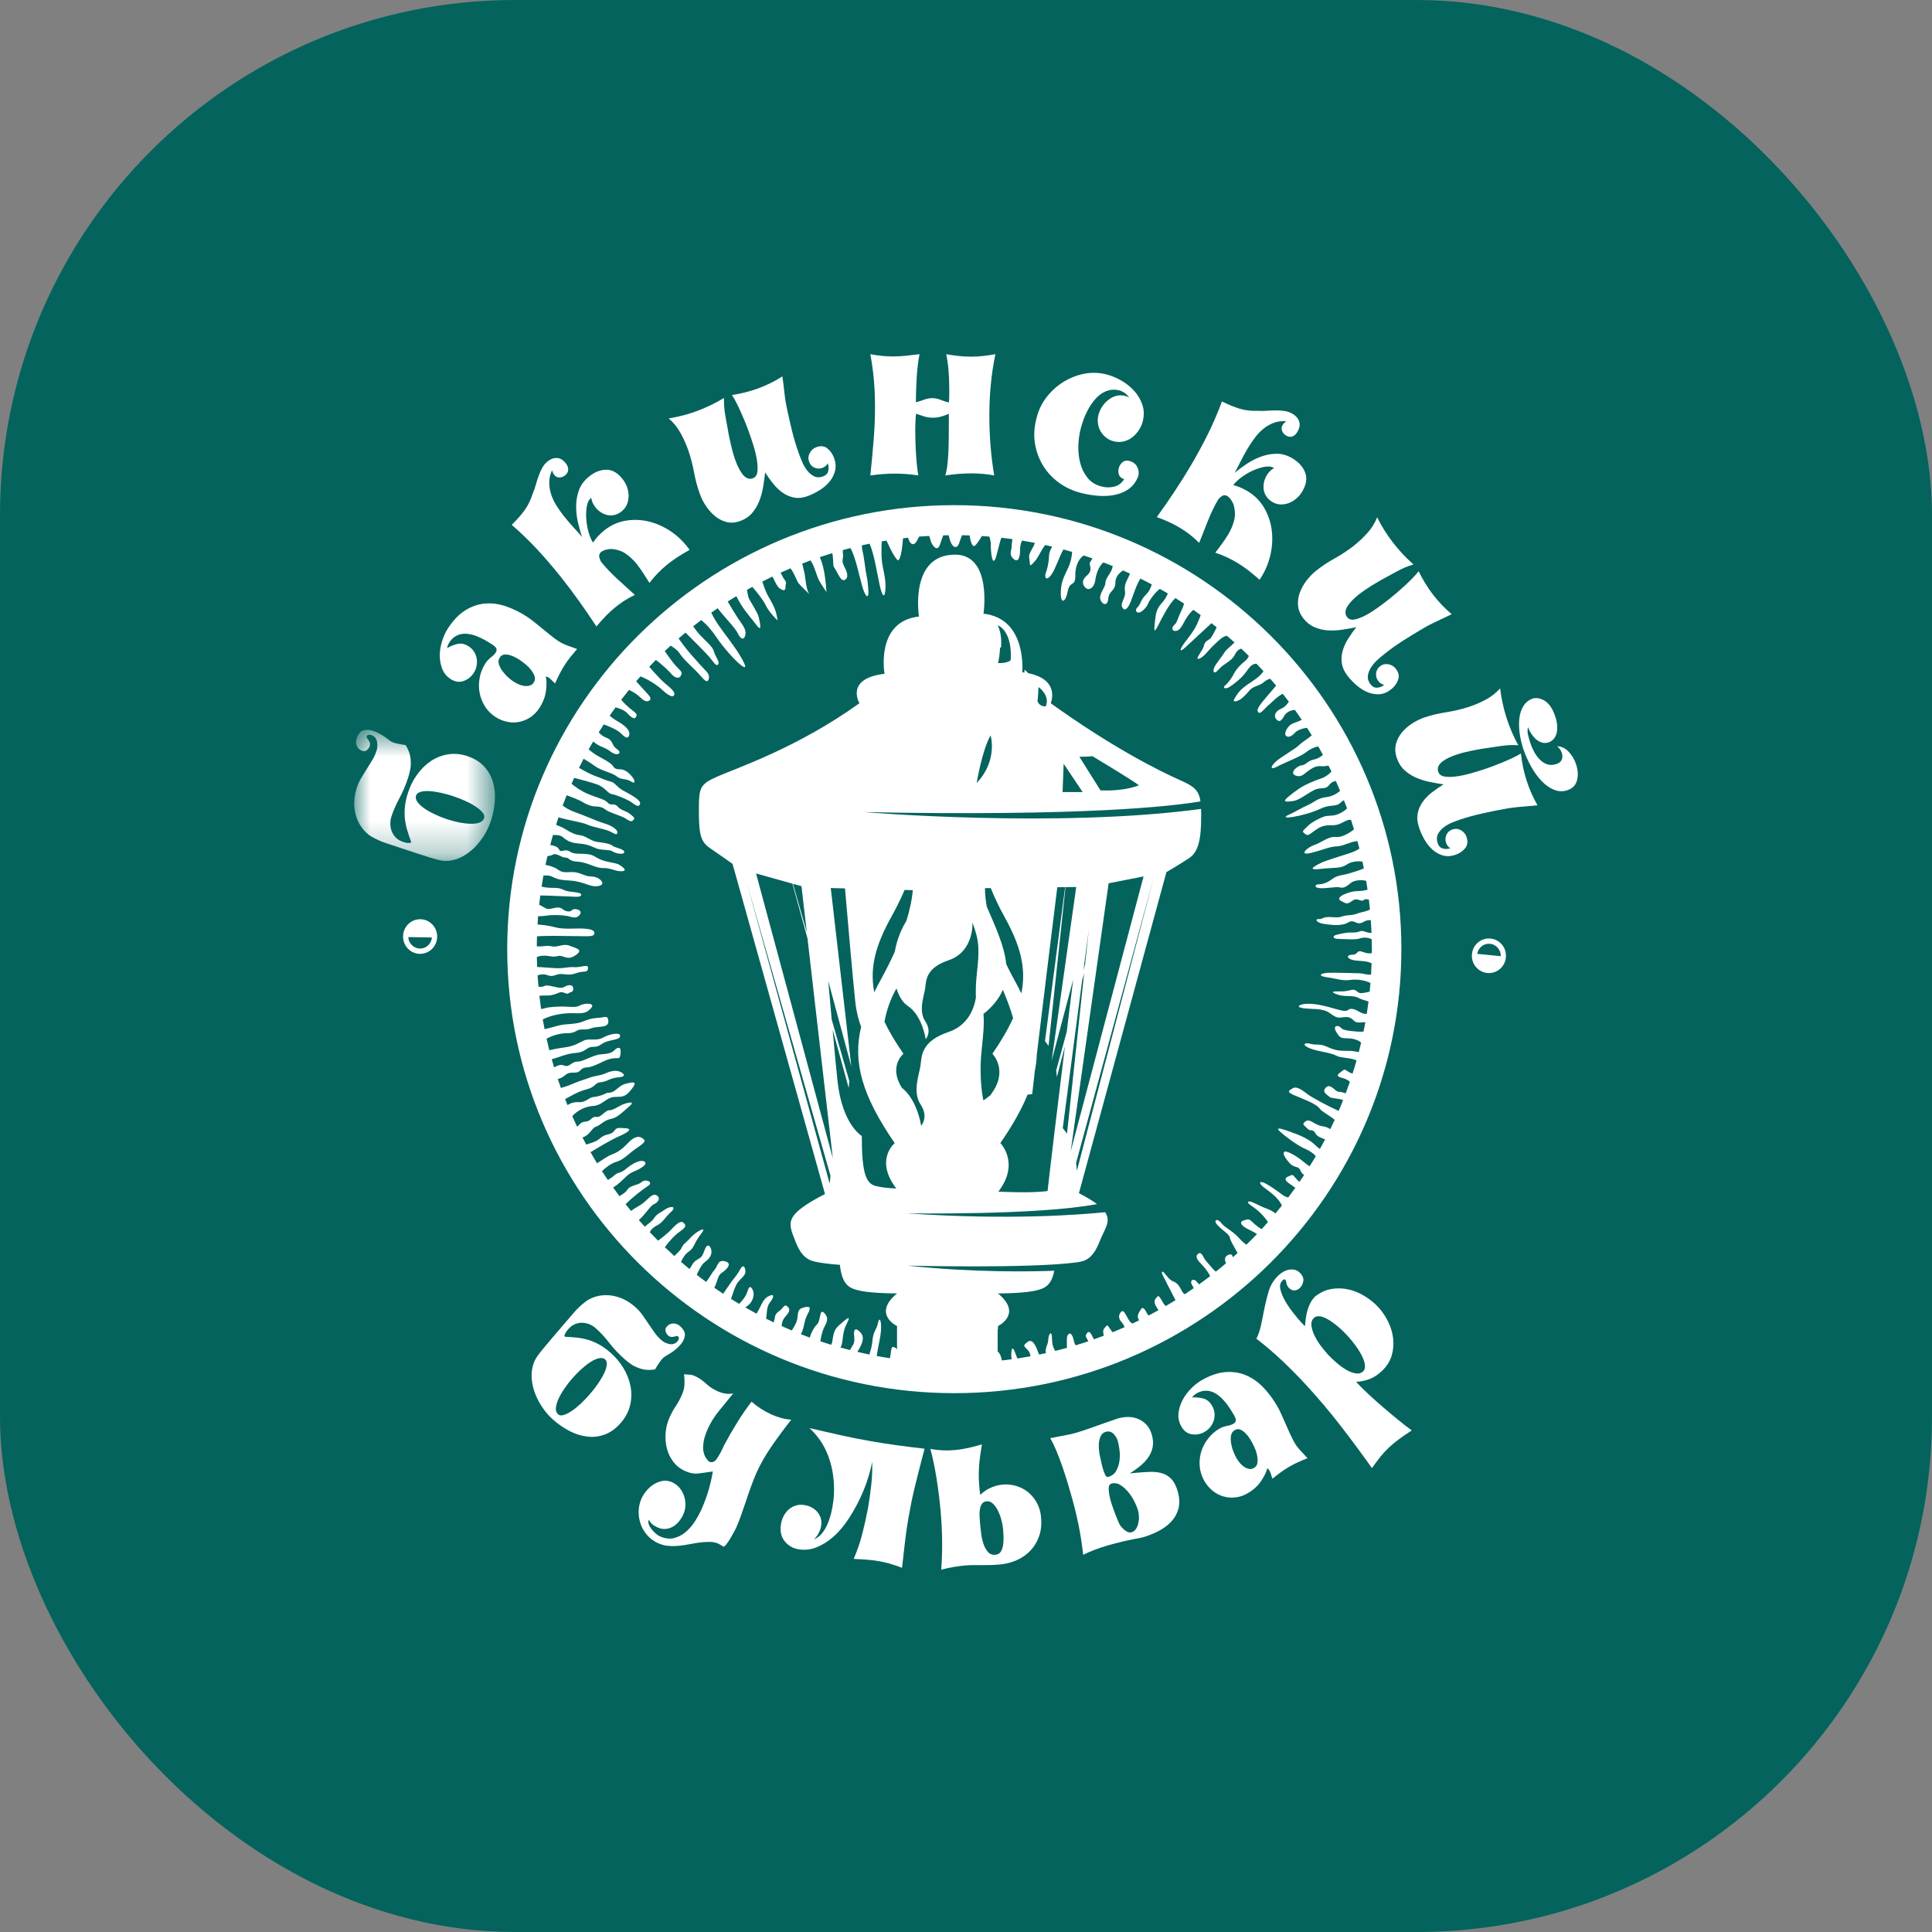 <?xml version="1.0" encoding="UTF-8"?> <svg xmlns="http://www.w3.org/2000/svg" width="60" height="60" viewBox="0 0 60 60" fill="none"><rect x="0" y="0" width="60" height="60" fill="#808080" stroke="none"/><rect width="60" height="60" rx="16" fill="#04635D"></rect><path fill-rule="evenodd" clip-rule="evenodd" d="M27.006 44.75C26.866 44.725 26.726 44.699 26.585 44.672C26.445 44.644 26.3 44.614 26.148 44.581C25.997 44.547 25.838 44.511 25.673 44.473C25.507 44.435 25.33 44.394 25.141 44.352C25.416 44.608 25.615 44.91 25.737 45.259C25.86 45.606 25.914 45.98 25.9 46.38C25.898 46.44 25.893 46.506 25.885 46.578C25.877 46.65 25.865 46.726 25.852 46.805C25.834 46.906 25.81 47.008 25.779 47.113C25.748 47.217 25.71 47.316 25.664 47.407C25.618 47.498 25.564 47.579 25.501 47.65C25.437 47.72 25.364 47.772 25.282 47.805C25.402 47.679 25.474 47.544 25.5 47.397C25.516 47.304 25.512 47.221 25.489 47.148C25.465 47.075 25.43 47.011 25.382 46.954C25.334 46.898 25.277 46.852 25.211 46.817C25.145 46.781 25.075 46.757 25.001 46.744C24.898 46.725 24.803 46.729 24.718 46.755C24.633 46.78 24.558 46.821 24.495 46.877C24.433 46.933 24.381 46.999 24.34 47.076C24.299 47.153 24.271 47.235 24.256 47.323C24.218 47.536 24.254 47.714 24.361 47.854C24.469 47.994 24.611 48.08 24.788 48.112C24.987 48.147 25.177 48.127 25.361 48.052C25.544 47.977 25.713 47.871 25.869 47.735C26.034 47.592 26.184 47.42 26.319 47.219C26.454 47.019 26.574 46.811 26.679 46.597C26.784 46.382 26.871 46.17 26.939 45.96C27.008 45.749 27.057 45.561 27.086 45.393C27.094 45.615 27.085 45.849 27.06 46.095C27.034 46.341 27 46.583 26.959 46.822C26.906 47.102 26.846 47.373 26.779 47.635C26.712 47.898 26.623 48.157 26.511 48.413C26.671 48.42 26.815 48.429 26.943 48.439C27.071 48.449 27.191 48.464 27.302 48.484C27.422 48.506 27.537 48.532 27.648 48.565C27.76 48.598 27.882 48.639 28.013 48.689C28.049 48.359 28.082 48.074 28.111 47.835C28.139 47.596 28.173 47.364 28.213 47.137C28.238 46.995 28.265 46.848 28.295 46.698C28.325 46.548 28.36 46.388 28.401 46.218C28.441 46.048 28.487 45.864 28.539 45.663C28.591 45.463 28.649 45.239 28.713 44.991C28.371 44.952 28.066 44.913 27.798 44.876C27.53 44.839 27.266 44.797 27.006 44.75Z" fill="white"></path><path fill-rule="evenodd" clip-rule="evenodd" d="M17.749 42.835C17.843 42.726 17.94 42.624 18.042 42.531C18.144 42.438 18.242 42.361 18.336 42.3C18.429 42.239 18.517 42.199 18.599 42.182C18.681 42.164 18.746 42.176 18.794 42.218C18.835 42.254 18.851 42.311 18.843 42.388C18.835 42.466 18.808 42.552 18.763 42.647C18.718 42.742 18.657 42.845 18.583 42.954C18.509 43.063 18.427 43.171 18.336 43.277C18.243 43.386 18.146 43.488 18.045 43.583C17.945 43.677 17.849 43.756 17.756 43.818C17.664 43.88 17.581 43.922 17.506 43.944C17.432 43.966 17.375 43.959 17.334 43.923C17.283 43.878 17.259 43.816 17.263 43.738C17.267 43.659 17.289 43.571 17.332 43.472C17.373 43.374 17.431 43.27 17.504 43.16C17.576 43.049 17.658 42.941 17.749 42.835ZM17.564 41.391C17.578 41.366 17.593 41.344 17.609 41.325C17.628 41.302 17.643 41.285 17.655 41.272C17.709 41.207 17.773 41.159 17.845 41.127C17.917 41.095 17.992 41.079 18.069 41.079C18.146 41.08 18.221 41.094 18.294 41.122C18.368 41.15 18.436 41.192 18.499 41.248C18.642 41.373 18.784 41.527 18.925 41.708C19.067 41.89 19.221 42.054 19.389 42.202C19.459 42.264 19.529 42.319 19.601 42.368C19.672 42.417 19.75 42.456 19.832 42.483C19.984 42.545 20.155 42.56 20.343 42.528C20.393 42.443 20.435 42.377 20.467 42.33C20.5 42.282 20.528 42.244 20.552 42.215C20.589 42.173 20.622 42.143 20.656 42.124C20.688 42.105 20.733 42.078 20.79 42.044C20.847 42.01 20.908 41.967 20.971 41.916C21.034 41.864 21.091 41.81 21.14 41.752C21.212 41.669 21.254 41.579 21.268 41.481C21.282 41.384 21.231 41.283 21.114 41.18C21.054 41.127 20.985 41.101 20.906 41.102C20.827 41.103 20.761 41.136 20.706 41.2C20.667 41.245 20.656 41.294 20.671 41.347C20.686 41.4 20.713 41.443 20.751 41.477C20.78 41.502 20.81 41.516 20.841 41.518C20.872 41.521 20.902 41.519 20.93 41.512C20.958 41.505 20.983 41.499 21.004 41.493C21.026 41.487 21.043 41.49 21.056 41.501C21.081 41.523 21.09 41.549 21.081 41.578C21.073 41.607 21.061 41.631 21.044 41.651C20.975 41.731 20.891 41.761 20.792 41.741C20.692 41.721 20.608 41.68 20.539 41.619C20.456 41.546 20.384 41.465 20.321 41.376C20.259 41.287 20.198 41.198 20.138 41.109C20.078 41.02 20.016 40.93 19.953 40.84C19.889 40.749 19.815 40.667 19.733 40.595C19.559 40.441 19.377 40.336 19.187 40.279C18.998 40.221 18.81 40.208 18.622 40.239C18.442 40.273 18.29 40.34 18.163 40.44C18.036 40.539 17.918 40.653 17.808 40.781L17.148 41.552C17.041 41.677 16.951 41.783 16.881 41.869C16.809 41.956 16.751 42.03 16.706 42.092C16.661 42.154 16.628 42.209 16.607 42.258C16.584 42.306 16.566 42.355 16.552 42.404C16.511 42.548 16.5 42.699 16.516 42.855C16.532 43.01 16.571 43.163 16.632 43.312C16.693 43.462 16.77 43.603 16.864 43.736C16.958 43.87 17.065 43.99 17.185 44.096C17.34 44.233 17.507 44.347 17.686 44.441C17.864 44.533 18.046 44.591 18.232 44.614C18.418 44.637 18.601 44.616 18.782 44.55C18.963 44.485 19.132 44.36 19.289 44.177C19.432 44.011 19.526 43.829 19.57 43.635C19.615 43.44 19.618 43.246 19.582 43.053C19.544 42.859 19.472 42.673 19.365 42.493C19.257 42.314 19.125 42.155 18.967 42.015C18.849 41.912 18.737 41.829 18.629 41.768C18.52 41.706 18.411 41.657 18.3 41.621C18.189 41.586 18.072 41.56 17.95 41.545C17.827 41.529 17.692 41.519 17.546 41.515C17.531 41.501 17.526 41.483 17.533 41.461C17.541 41.439 17.552 41.416 17.564 41.391Z" fill="white"></path><path fill-rule="evenodd" clip-rule="evenodd" d="M34.178 45.295C34.178 45.298 34.178 45.304 34.179 45.312C34.18 45.315 34.181 45.32 34.182 45.323C34.179 45.298 34.178 45.288 34.178 45.295Z" fill="white"></path><path fill-rule="evenodd" clip-rule="evenodd" d="M39.053 45.418C39.045 45.493 39.009 45.55 38.943 45.589C38.889 45.621 38.834 45.63 38.778 45.616C38.721 45.602 38.668 45.577 38.618 45.54C38.568 45.503 38.523 45.459 38.485 45.408C38.446 45.357 38.414 45.309 38.389 45.265C38.362 45.217 38.333 45.154 38.302 45.073C38.27 44.993 38.248 44.911 38.233 44.826C38.219 44.741 38.218 44.66 38.23 44.584C38.243 44.508 38.282 44.451 38.347 44.413C38.401 44.381 38.455 44.374 38.506 44.393C38.558 44.412 38.607 44.442 38.653 44.485C38.698 44.526 38.739 44.574 38.777 44.626C38.813 44.678 38.842 44.722 38.863 44.759C38.886 44.799 38.916 44.858 38.953 44.935C38.989 45.012 39.017 45.092 39.035 45.177C39.055 45.262 39.06 45.342 39.053 45.418ZM40.2 44.8C40.154 44.719 40.109 44.629 40.064 44.53C40.02 44.431 39.975 44.33 39.93 44.229C39.885 44.128 39.841 44.031 39.8 43.937C39.759 43.843 39.719 43.761 39.678 43.691C39.549 43.463 39.401 43.263 39.235 43.09C39.069 42.917 38.886 42.789 38.687 42.707C38.488 42.624 38.273 42.593 38.042 42.613C37.812 42.633 37.566 42.719 37.304 42.873C37.196 42.936 37.087 43.023 36.98 43.132C36.873 43.242 36.786 43.362 36.72 43.492C36.654 43.621 36.613 43.757 36.599 43.898C36.585 44.039 36.615 44.173 36.688 44.302C36.767 44.443 36.877 44.523 37.017 44.544C37.158 44.565 37.291 44.538 37.418 44.464C37.487 44.423 37.545 44.372 37.592 44.31C37.639 44.248 37.674 44.182 37.696 44.109C37.718 44.038 37.725 43.964 37.718 43.887C37.71 43.81 37.687 43.736 37.647 43.667C37.576 43.541 37.486 43.464 37.377 43.434C37.268 43.404 37.15 43.393 37.023 43.398C37.057 43.349 37.106 43.306 37.167 43.27C37.237 43.229 37.308 43.204 37.383 43.195C37.457 43.186 37.526 43.19 37.589 43.207C37.669 43.229 37.745 43.265 37.815 43.318C37.886 43.369 37.952 43.43 38.013 43.5C38.075 43.569 38.132 43.644 38.184 43.724C38.237 43.803 38.283 43.88 38.326 43.954C38.367 44.028 38.385 44.084 38.378 44.122C38.371 44.161 38.347 44.192 38.307 44.215C38.256 44.245 38.188 44.268 38.103 44.283C38.017 44.299 37.937 44.329 37.86 44.374C37.727 44.453 37.611 44.554 37.516 44.68C37.42 44.804 37.35 44.939 37.305 45.082C37.261 45.226 37.246 45.377 37.258 45.534C37.27 45.692 37.317 45.842 37.398 45.986C37.468 46.108 37.554 46.21 37.657 46.295C37.761 46.379 37.873 46.438 37.994 46.473C38.116 46.508 38.241 46.518 38.371 46.503C38.5 46.489 38.627 46.445 38.75 46.373C38.932 46.266 39.072 46.137 39.172 45.985C39.272 45.833 39.333 45.705 39.355 45.598C39.384 45.615 39.407 45.639 39.424 45.668C39.442 45.702 39.458 45.739 39.47 45.781C39.481 45.824 39.498 45.871 39.518 45.923C39.6 45.855 39.684 45.789 39.77 45.727C39.855 45.665 39.941 45.608 40.028 45.557C40.122 45.502 40.217 45.453 40.311 45.41C40.405 45.367 40.503 45.325 40.606 45.285C40.546 45.221 40.475 45.145 40.393 45.056C40.31 44.967 40.246 44.881 40.2 44.8Z" fill="white"></path><path fill-rule="evenodd" clip-rule="evenodd" d="M41.8 42.535C41.699 42.474 41.598 42.401 41.499 42.314C41.399 42.228 41.312 42.144 41.238 42.063C41.161 41.979 41.083 41.883 41.003 41.775C40.924 41.667 40.861 41.56 40.812 41.454C40.764 41.349 40.736 41.249 40.727 41.156C40.718 41.062 40.745 40.986 40.806 40.928C40.852 40.884 40.915 40.869 40.995 40.88C41.074 40.892 41.161 40.927 41.255 40.983C41.35 41.038 41.448 41.11 41.551 41.196C41.653 41.282 41.751 41.377 41.845 41.48C41.943 41.586 42.031 41.694 42.11 41.805C42.189 41.916 42.254 42.022 42.303 42.124C42.353 42.225 42.382 42.317 42.389 42.4C42.397 42.483 42.378 42.546 42.332 42.59C42.27 42.648 42.192 42.668 42.097 42.651C42.001 42.634 41.902 42.595 41.8 42.535ZM42.946 43.697C42.783 43.558 42.628 43.419 42.482 43.281C42.335 43.144 42.214 43.022 42.116 42.916C42.277 42.904 42.421 42.872 42.549 42.821C42.676 42.77 42.8 42.688 42.919 42.574C43.063 42.438 43.162 42.284 43.216 42.111C43.269 41.938 43.286 41.762 43.267 41.582C43.248 41.402 43.198 41.227 43.116 41.058C43.034 40.888 42.932 40.736 42.81 40.602C42.687 40.468 42.544 40.352 42.381 40.252C42.218 40.153 42.051 40.084 41.877 40.045C41.704 40.005 41.527 40.001 41.348 40.031C41.169 40.061 41.002 40.138 40.847 40.261C40.786 40.319 40.736 40.385 40.698 40.459C40.659 40.533 40.629 40.61 40.605 40.691C40.582 40.771 40.565 40.854 40.554 40.939C40.544 41.025 40.535 41.107 40.526 41.185C40.517 41.175 40.504 41.163 40.488 41.147C40.47 41.131 40.45 41.111 40.427 41.086C40.361 41.015 40.279 40.918 40.181 40.795C40.083 40.673 39.996 40.547 39.921 40.418C39.845 40.289 39.793 40.165 39.765 40.047C39.736 39.929 39.757 39.836 39.828 39.769C39.867 39.731 39.896 39.722 39.913 39.74C39.93 39.759 39.943 39.795 39.952 39.848C39.96 39.901 39.986 39.951 40.029 39.998C40.089 40.057 40.148 40.083 40.208 40.076C40.268 40.069 40.321 40.044 40.367 40C40.422 39.948 40.457 39.88 40.474 39.794C40.49 39.709 40.461 39.626 40.387 39.545C40.338 39.492 40.284 39.457 40.226 39.44C40.167 39.423 40.106 39.419 40.044 39.429C39.981 39.439 39.921 39.459 39.864 39.49C39.807 39.522 39.755 39.559 39.709 39.603C39.559 39.745 39.454 39.916 39.395 40.118C39.337 40.318 39.287 40.525 39.247 40.737C39.219 40.887 39.188 41.033 39.157 41.177C39.125 41.32 39.079 41.452 39.019 41.574C39.296 41.788 39.564 42.018 39.825 42.264C40.084 42.509 40.337 42.766 40.583 43.033C40.954 43.438 41.307 43.857 41.642 44.29C41.977 44.723 42.299 45.158 42.607 45.593C42.703 45.455 42.793 45.336 42.875 45.235C42.957 45.134 43.042 45.041 43.131 44.957C43.223 44.87 43.324 44.786 43.435 44.704C43.546 44.622 43.682 44.528 43.843 44.422C43.724 44.337 43.586 44.23 43.427 44.1C43.269 43.971 43.108 43.837 42.946 43.697Z" fill="white"></path><path fill-rule="evenodd" clip-rule="evenodd" d="M35.355 47.288C35.342 47.356 35.318 47.419 35.284 47.475C35.25 47.532 35.203 47.569 35.142 47.586C35.106 47.597 35.069 47.595 35.029 47.58C34.99 47.564 34.953 47.542 34.919 47.512C34.884 47.482 34.852 47.45 34.823 47.417C34.794 47.383 34.773 47.351 34.759 47.319C34.751 47.304 34.737 47.273 34.717 47.225C34.696 47.178 34.674 47.122 34.649 47.056C34.624 46.99 34.597 46.919 34.57 46.843C34.542 46.767 34.517 46.693 34.496 46.619C34.459 46.488 34.438 46.369 34.432 46.263C34.425 46.156 34.453 46.094 34.513 46.076C34.61 46.048 34.703 46.062 34.793 46.118C34.883 46.173 34.966 46.248 35.042 46.341C35.118 46.433 35.182 46.532 35.234 46.637C35.285 46.741 35.321 46.831 35.342 46.904C35.356 46.953 35.365 47.012 35.369 47.082C35.374 47.152 35.369 47.22 35.355 47.288ZM34.318 45.792C34.291 45.731 34.266 45.664 34.245 45.59C34.233 45.545 34.221 45.501 34.211 45.457C34.201 45.414 34.193 45.377 34.187 45.348C34.183 45.332 34.181 45.32 34.18 45.311C34.166 45.26 34.152 45.194 34.14 45.113C34.126 45.026 34.121 44.939 34.124 44.852C34.129 44.765 34.146 44.684 34.178 44.611C34.209 44.537 34.264 44.489 34.34 44.467C34.432 44.44 34.512 44.46 34.579 44.527C34.646 44.594 34.691 44.67 34.715 44.756C34.735 44.826 34.752 44.917 34.767 45.03C34.782 45.143 34.781 45.257 34.766 45.372C34.75 45.488 34.715 45.591 34.661 45.685C34.606 45.778 34.522 45.839 34.409 45.868C34.376 45.877 34.346 45.852 34.318 45.792ZM36.378 45.932C36.295 45.845 36.197 45.785 36.083 45.752C35.968 45.719 35.841 45.705 35.701 45.711C35.561 45.716 35.412 45.726 35.255 45.741L35.084 45.757C35.21 45.681 35.323 45.6 35.424 45.516C35.524 45.431 35.606 45.341 35.671 45.245C35.735 45.148 35.778 45.044 35.798 44.932C35.819 44.82 35.81 44.696 35.772 44.561C35.738 44.438 35.685 44.338 35.615 44.259C35.545 44.179 35.462 44.118 35.367 44.075C35.272 44.032 35.169 44.009 35.056 44.006C34.945 44.003 34.832 44.018 34.719 44.051C34.445 44.144 34.198 44.231 33.978 44.31C33.759 44.39 33.575 44.451 33.426 44.494C33.353 44.516 33.288 44.532 33.227 44.545C33.168 44.558 33.108 44.57 33.048 44.581C32.988 44.592 32.923 44.604 32.856 44.617C32.788 44.63 32.708 44.645 32.617 44.663C32.686 44.785 32.752 44.922 32.815 45.074C32.877 45.226 32.937 45.386 32.995 45.552C33.053 45.719 33.106 45.885 33.156 46.05C33.205 46.215 33.248 46.367 33.288 46.506C33.37 46.797 33.441 47.09 33.501 47.387C33.56 47.684 33.606 47.982 33.639 48.283C33.766 48.224 33.892 48.17 34.016 48.123C34.14 48.076 34.268 48.033 34.401 47.995C34.558 47.949 34.725 47.906 34.9 47.865C35.077 47.825 35.27 47.786 35.481 47.746C35.647 47.698 35.808 47.635 35.964 47.556C36.12 47.477 36.254 47.381 36.363 47.267C36.472 47.153 36.55 47.018 36.595 46.861C36.64 46.705 36.633 46.523 36.576 46.319C36.527 46.147 36.461 46.018 36.378 45.932Z" fill="white"></path><path fill-rule="evenodd" clip-rule="evenodd" d="M31.149 48.001C31.137 48.078 31.112 48.144 31.075 48.196C31.037 48.249 30.985 48.278 30.918 48.284C30.818 48.293 30.738 48.264 30.68 48.196C30.622 48.129 30.576 48.045 30.542 47.946C30.509 47.846 30.484 47.739 30.47 47.622C30.456 47.506 30.445 47.404 30.437 47.315C30.431 47.247 30.426 47.173 30.422 47.095C30.417 47.016 30.42 46.944 30.431 46.876C30.442 46.809 30.463 46.752 30.495 46.704C30.527 46.657 30.576 46.63 30.642 46.623C30.713 46.618 30.779 46.642 30.838 46.699C30.898 46.756 30.949 46.828 30.992 46.916C31.036 47.004 31.072 47.101 31.1 47.208C31.128 47.314 31.146 47.414 31.154 47.507C31.16 47.583 31.164 47.665 31.166 47.753C31.167 47.84 31.162 47.923 31.149 48.001ZM32.202 46.674C32.13 46.542 32.039 46.431 31.931 46.343C31.822 46.254 31.698 46.189 31.561 46.148C31.422 46.107 31.282 46.093 31.14 46.105C31.019 46.116 30.899 46.147 30.779 46.198C30.66 46.25 30.547 46.324 30.442 46.423C30.434 46.373 30.428 46.324 30.424 46.278C30.419 46.227 30.415 46.178 30.411 46.132C30.394 45.937 30.392 45.742 30.405 45.55C30.417 45.356 30.448 45.125 30.496 44.855C30.357 44.898 30.216 44.935 30.074 44.967C29.932 44.998 29.788 45.021 29.641 45.034C29.399 45.056 29.15 45.044 28.894 44.998C28.968 45.273 29.032 45.581 29.087 45.923C29.142 46.264 29.184 46.61 29.215 46.962C29.242 47.292 29.258 47.611 29.259 47.919C29.26 48.226 29.25 48.502 29.23 48.748C29.377 48.709 29.512 48.68 29.632 48.661C29.753 48.642 29.863 48.627 29.963 48.618C30.05 48.611 30.134 48.606 30.214 48.606C30.294 48.605 30.376 48.605 30.46 48.606C30.544 48.608 30.634 48.607 30.728 48.605C30.823 48.603 30.928 48.597 31.045 48.587C31.237 48.569 31.416 48.524 31.582 48.449C31.748 48.375 31.89 48.275 32.007 48.149C32.125 48.023 32.212 47.874 32.272 47.703C32.331 47.531 32.351 47.339 32.332 47.127C32.318 46.957 32.274 46.807 32.202 46.674Z" fill="white"></path><path fill-rule="evenodd" clip-rule="evenodd" d="M24.264 44.038C24.159 44.009 24.057 43.972 23.958 43.928C23.732 43.825 23.526 43.693 23.34 43.53C23.181 43.737 23.03 43.957 22.886 44.19C22.743 44.424 22.607 44.658 22.481 44.895C22.41 45.058 22.338 45.192 22.266 45.297C22.195 45.402 22.114 45.434 22.022 45.392C21.949 45.327 21.899 45.253 21.871 45.171C21.843 45.088 21.832 45.002 21.836 44.914C21.841 44.825 21.855 44.737 21.879 44.651C21.904 44.564 21.933 44.481 21.967 44.404C22.059 44.194 22.181 43.996 22.333 43.811C22.486 43.627 22.632 43.447 22.772 43.273C22.678 43.291 22.59 43.292 22.51 43.276C22.429 43.261 22.351 43.236 22.274 43.201C22.144 43.142 22.026 43.064 21.92 42.964C21.815 42.865 21.697 42.787 21.567 42.728C21.521 42.707 21.467 42.694 21.407 42.691C21.347 42.687 21.293 42.683 21.244 42.68C21.258 42.793 21.262 42.901 21.257 43.003C21.251 43.105 21.224 43.211 21.176 43.32C21.122 43.444 21.058 43.562 20.984 43.673C20.91 43.784 20.846 43.901 20.791 44.026C20.726 44.173 20.686 44.329 20.672 44.492C20.658 44.656 20.67 44.815 20.708 44.97C20.745 45.124 20.811 45.264 20.905 45.39C20.998 45.517 21.124 45.615 21.281 45.686C21.426 45.752 21.567 45.776 21.703 45.758C21.84 45.741 21.984 45.72 22.137 45.696C22.106 45.892 22.062 46.086 22.005 46.279C21.948 46.472 21.879 46.66 21.799 46.843C21.743 46.971 21.673 47.101 21.59 47.233C21.506 47.366 21.41 47.48 21.3 47.574C21.189 47.668 21.066 47.733 20.929 47.767C20.793 47.8 20.644 47.781 20.484 47.708C20.449 47.693 20.409 47.665 20.365 47.627C20.32 47.587 20.278 47.544 20.239 47.496C20.201 47.448 20.171 47.398 20.151 47.345C20.131 47.291 20.13 47.243 20.149 47.2C20.19 47.265 20.228 47.313 20.265 47.344C20.302 47.374 20.353 47.405 20.418 47.434C20.506 47.474 20.591 47.49 20.672 47.482C20.754 47.475 20.829 47.451 20.9 47.41C20.97 47.37 21.033 47.316 21.088 47.247C21.143 47.179 21.189 47.104 21.224 47.023C21.263 46.934 21.284 46.839 21.287 46.74C21.288 46.641 21.274 46.546 21.243 46.455C21.212 46.364 21.165 46.281 21.104 46.207C21.043 46.133 20.966 46.075 20.874 46.033C20.774 45.988 20.676 45.974 20.579 45.991C20.483 46.008 20.392 46.043 20.307 46.095C20.222 46.147 20.146 46.214 20.078 46.295C20.01 46.377 19.958 46.46 19.92 46.545C19.864 46.674 19.835 46.807 19.834 46.946C19.832 47.085 19.855 47.218 19.901 47.343C19.947 47.469 20.015 47.582 20.106 47.684C20.196 47.785 20.307 47.865 20.437 47.925C20.544 47.973 20.654 48.001 20.764 48.009C20.876 48.018 20.987 48.016 21.1 48.004C21.213 47.992 21.325 47.975 21.435 47.953C21.546 47.931 21.657 47.913 21.77 47.898C21.865 47.89 21.959 47.886 22.05 47.885C22.142 47.885 22.232 47.905 22.32 47.944L22.462 48.029C22.481 48.038 22.511 48.018 22.55 47.968C22.591 47.919 22.631 47.86 22.674 47.79C22.715 47.721 22.755 47.651 22.792 47.582C22.83 47.513 22.854 47.464 22.866 47.437C22.919 47.316 22.97 47.186 23.02 47.045C23.07 46.905 23.12 46.761 23.169 46.613C23.217 46.465 23.268 46.319 23.32 46.175C23.372 46.03 23.426 45.895 23.481 45.766C23.606 45.482 23.768 45.196 23.968 44.907C24.169 44.618 24.371 44.345 24.575 44.088C24.472 44.083 24.368 44.066 24.264 44.038Z" fill="white"></path><path fill-rule="evenodd" clip-rule="evenodd" d="M13.077 29.457C12.874 29.473 12.697 29.32 12.681 29.114C12.681 29.11 12.681 29.106 12.681 29.101L13.413 29.114C13.399 29.294 13.259 29.442 13.077 29.457ZM13.005 28.549C12.714 28.572 12.496 28.832 12.519 29.128C12.543 29.424 12.798 29.645 13.09 29.621C13.381 29.597 13.598 29.338 13.575 29.042C13.552 28.746 13.296 28.525 13.005 28.549Z" fill="white"></path><path fill-rule="evenodd" clip-rule="evenodd" d="M46.606 29.695L45.877 29.623C45.905 29.445 46.056 29.309 46.239 29.309C46.442 29.309 46.607 29.476 46.607 29.682C46.607 29.686 46.606 29.691 46.606 29.695ZM46.239 29.145C45.947 29.145 45.71 29.385 45.71 29.682C45.71 29.979 45.947 30.22 46.239 30.22C46.532 30.22 46.769 29.979 46.769 29.682C46.769 29.385 46.532 29.145 46.239 29.145Z" fill="white"></path><path fill-rule="evenodd" clip-rule="evenodd" d="M16.684 17.063C16.933 17.332 17.172 17.61 17.402 17.898C17.605 18.152 17.799 18.409 17.983 18.668C18.168 18.927 18.348 19.189 18.523 19.456C18.622 19.337 18.717 19.229 18.809 19.135C18.9 19.04 18.993 18.954 19.088 18.876C19.179 18.801 19.275 18.731 19.376 18.664C19.476 18.598 19.589 18.535 19.715 18.476C19.549 18.322 19.369 18.157 19.176 17.983C18.983 17.808 18.812 17.628 18.664 17.443C18.62 17.353 18.601 17.288 18.609 17.246C18.616 17.204 18.634 17.172 18.663 17.148C18.706 17.113 18.756 17.088 18.814 17.073C18.872 17.058 18.925 17.05 18.973 17.049C19.154 17.059 19.307 17.108 19.434 17.196C19.56 17.284 19.675 17.392 19.778 17.521C19.846 17.607 19.912 17.7 19.977 17.801C20.041 17.901 20.105 18.002 20.169 18.102C20.262 17.982 20.352 17.878 20.438 17.791C20.524 17.703 20.615 17.62 20.709 17.543C20.807 17.463 20.912 17.386 21.026 17.311C21.139 17.237 21.269 17.16 21.414 17.078C21.402 17.056 21.389 17.037 21.376 17.02C21.36 17 21.344 16.98 21.328 16.96C21.17 16.762 20.983 16.595 20.768 16.46C20.553 16.326 20.328 16.233 20.095 16.184C19.861 16.135 19.628 16.133 19.394 16.178C19.16 16.222 18.945 16.325 18.75 16.485C18.688 16.536 18.63 16.591 18.574 16.65C18.519 16.709 18.467 16.776 18.417 16.849C18.37 16.784 18.327 16.685 18.287 16.554C18.247 16.423 18.221 16.285 18.209 16.142C18.197 15.998 18.201 15.863 18.222 15.737C18.242 15.611 18.288 15.518 18.36 15.459C18.376 15.567 18.421 15.667 18.495 15.759C18.542 15.819 18.599 15.87 18.664 15.911C18.73 15.953 18.798 15.982 18.869 15.997C18.941 16.012 19.015 16.01 19.091 15.991C19.168 15.972 19.24 15.934 19.309 15.878C19.387 15.814 19.442 15.739 19.475 15.655C19.507 15.571 19.523 15.483 19.523 15.39C19.522 15.298 19.504 15.207 19.47 15.117C19.436 15.027 19.39 14.946 19.332 14.873C19.18 14.681 19.011 14.586 18.826 14.588C18.641 14.589 18.46 14.662 18.285 14.807C18.142 14.924 18.041 15.06 17.983 15.215C17.926 15.369 17.895 15.531 17.893 15.7C17.89 15.869 17.907 16.038 17.945 16.207C17.983 16.375 18.027 16.532 18.078 16.677C17.998 16.584 17.909 16.483 17.81 16.376C17.71 16.268 17.614 16.157 17.522 16.041C17.438 15.935 17.359 15.825 17.286 15.71C17.213 15.595 17.157 15.477 17.117 15.356C17.078 15.235 17.058 15.112 17.057 14.986C17.057 14.861 17.086 14.733 17.144 14.603C17.161 14.666 17.183 14.713 17.21 14.746C17.255 14.803 17.31 14.83 17.375 14.828C17.441 14.825 17.498 14.805 17.547 14.765C17.613 14.711 17.646 14.651 17.646 14.584C17.647 14.518 17.622 14.453 17.573 14.39C17.494 14.291 17.411 14.236 17.324 14.226C17.237 14.215 17.154 14.234 17.074 14.283C17.055 14.293 17.031 14.31 17.002 14.334C16.934 14.39 16.878 14.458 16.836 14.536C16.794 14.615 16.756 14.699 16.725 14.788C16.693 14.876 16.664 14.967 16.639 15.06C16.612 15.152 16.582 15.241 16.546 15.325C16.477 15.541 16.387 15.721 16.278 15.865C16.169 16.01 16.041 16.154 15.892 16.298C16.17 16.54 16.435 16.795 16.684 17.063Z" fill="white"></path><path fill-rule="evenodd" clip-rule="evenodd" d="M27.029 14.765C27.297 14.727 27.553 14.708 27.796 14.708C28.026 14.708 28.267 14.727 28.519 14.765C28.506 14.693 28.494 14.601 28.481 14.491C28.468 14.38 28.458 14.262 28.45 14.137C28.441 14.011 28.435 13.881 28.431 13.747C28.427 13.613 28.424 13.486 28.424 13.367C28.424 13.257 28.427 13.158 28.431 13.071C28.435 12.983 28.441 12.91 28.45 12.85C28.546 12.88 28.632 12.908 28.707 12.934C28.783 12.959 28.873 12.972 28.977 12.972C29.061 12.972 29.145 12.96 29.229 12.937C29.313 12.913 29.392 12.884 29.468 12.85C29.468 13.131 29.467 13.375 29.465 13.581C29.463 13.787 29.457 13.966 29.449 14.117C29.44 14.268 29.429 14.396 29.414 14.5C29.399 14.604 29.38 14.693 29.355 14.765C29.502 14.744 29.642 14.728 29.776 14.717C29.91 14.707 30.044 14.701 30.178 14.701C30.421 14.701 30.653 14.723 30.875 14.765C30.775 14.161 30.725 13.546 30.725 12.921C30.725 12.597 30.739 12.276 30.769 11.957C30.798 11.638 30.847 11.319 30.913 11C30.771 11.025 30.639 11.044 30.517 11.057C30.396 11.07 30.274 11.076 30.153 11.076C29.918 11.076 29.662 11.051 29.386 11C29.419 11.162 29.444 11.333 29.458 11.513C29.473 11.694 29.48 11.874 29.48 12.053V12.282C29.48 12.355 29.476 12.427 29.468 12.499C29.388 12.482 29.304 12.456 29.216 12.419C29.128 12.383 29.04 12.365 28.952 12.365C28.869 12.365 28.784 12.381 28.698 12.413C28.612 12.445 28.527 12.472 28.443 12.493C28.443 12.387 28.446 12.268 28.45 12.136C28.454 12.004 28.46 11.871 28.468 11.737C28.477 11.603 28.488 11.472 28.503 11.344C28.518 11.217 28.535 11.102 28.556 11C28.384 11.021 28.235 11.038 28.107 11.051C27.979 11.063 27.855 11.07 27.733 11.07C27.624 11.07 27.513 11.064 27.4 11.054C27.287 11.043 27.163 11.025 27.029 11C27.079 11.268 27.116 11.537 27.14 11.807C27.162 12.077 27.174 12.348 27.174 12.621C27.174 12.982 27.159 13.341 27.129 13.696C27.101 14.052 27.067 14.408 27.029 14.765Z" fill="white"></path><path fill-rule="evenodd" clip-rule="evenodd" d="M21.376 13.985C21.452 14.21 21.512 14.438 21.554 14.67C21.597 14.9 21.657 15.124 21.735 15.34C21.78 15.468 21.844 15.594 21.927 15.717C22.009 15.841 22.104 15.946 22.21 16.033C22.318 16.12 22.437 16.18 22.569 16.213C22.701 16.246 22.842 16.234 22.992 16.179C23.141 16.124 23.264 16.041 23.358 15.932C23.452 15.822 23.527 15.697 23.581 15.557C23.636 15.417 23.676 15.27 23.701 15.116C23.726 14.962 23.746 14.813 23.763 14.672C23.844 14.8 23.93 14.921 24.023 15.034C24.114 15.147 24.215 15.241 24.323 15.313C24.432 15.386 24.549 15.434 24.675 15.455C24.801 15.477 24.937 15.46 25.082 15.407C25.216 15.357 25.343 15.294 25.463 15.218C25.583 15.142 25.684 15.054 25.766 14.953C25.848 14.853 25.904 14.742 25.934 14.62C25.964 14.498 25.954 14.367 25.904 14.226C25.859 14.103 25.79 14.003 25.696 13.927C25.602 13.851 25.486 13.838 25.348 13.889C25.261 13.921 25.195 13.981 25.148 14.068C25.101 14.156 25.094 14.245 25.127 14.337C25.16 14.429 25.217 14.492 25.298 14.525C25.38 14.559 25.46 14.561 25.538 14.532C25.57 14.52 25.6 14.503 25.63 14.481C25.66 14.458 25.686 14.427 25.707 14.387C25.736 14.468 25.741 14.547 25.722 14.627C25.704 14.706 25.65 14.762 25.559 14.796C25.456 14.834 25.365 14.832 25.284 14.792C25.202 14.752 25.131 14.692 25.069 14.614C25.007 14.534 24.956 14.447 24.915 14.351C24.874 14.255 24.84 14.172 24.815 14.1C24.734 13.876 24.665 13.648 24.606 13.416C24.548 13.184 24.494 12.95 24.445 12.714C24.409 12.552 24.381 12.381 24.362 12.202C24.342 12.024 24.321 11.853 24.298 11.69C24.179 11.765 24.057 11.834 23.934 11.895C23.811 11.956 23.683 12.012 23.549 12.061C23.419 12.109 23.286 12.15 23.151 12.184C23.017 12.219 22.877 12.246 22.733 12.268C22.783 12.345 22.832 12.431 22.879 12.526C22.927 12.622 22.974 12.721 23.019 12.824C23.065 12.927 23.108 13.028 23.148 13.126C23.188 13.225 23.222 13.314 23.25 13.394C23.296 13.518 23.342 13.658 23.392 13.814C23.441 13.97 23.478 14.12 23.503 14.265C23.528 14.41 23.534 14.537 23.522 14.645C23.51 14.754 23.462 14.823 23.38 14.854C23.32 14.876 23.265 14.875 23.211 14.851C23.158 14.828 23.11 14.79 23.066 14.736C23.023 14.681 22.981 14.616 22.942 14.54C22.904 14.464 22.869 14.382 22.837 14.294C22.808 14.214 22.783 14.133 22.76 14.051C22.738 13.968 22.718 13.891 22.701 13.818C22.683 13.745 22.669 13.68 22.657 13.623C22.646 13.567 22.637 13.523 22.631 13.494C22.601 13.324 22.568 13.137 22.53 12.934C22.493 12.73 22.478 12.538 22.485 12.359C22.346 12.443 22.206 12.518 22.068 12.585C21.929 12.652 21.787 12.713 21.642 12.766C21.5 12.819 21.356 12.864 21.212 12.901C21.067 12.939 20.919 12.97 20.767 12.994C20.915 13.121 21.036 13.27 21.131 13.441C21.225 13.612 21.307 13.793 21.376 13.985Z" fill="white"></path><path fill-rule="evenodd" clip-rule="evenodd" d="M32.402 14.474C32.529 14.677 32.694 14.851 32.895 14.997C33.097 15.142 33.324 15.246 33.576 15.31C33.763 15.358 33.95 15.387 34.134 15.399C34.319 15.41 34.492 15.399 34.652 15.362C34.812 15.326 34.953 15.262 35.075 15.17C35.196 15.078 35.288 14.95 35.351 14.786C35.376 14.683 35.364 14.585 35.315 14.494C35.266 14.403 35.183 14.342 35.065 14.313C34.984 14.292 34.914 14.307 34.856 14.358C34.798 14.409 34.76 14.472 34.742 14.546C34.725 14.617 34.729 14.684 34.753 14.75C34.779 14.815 34.832 14.858 34.913 14.879C34.84 15.001 34.739 15.078 34.61 15.111C34.48 15.144 34.349 15.144 34.215 15.11C34.028 15.063 33.882 14.973 33.776 14.841C33.67 14.709 33.594 14.556 33.548 14.382C33.502 14.208 33.483 14.029 33.489 13.844C33.496 13.66 33.518 13.489 33.557 13.332C33.579 13.241 33.61 13.141 33.65 13.03C33.69 12.919 33.74 12.812 33.798 12.706C33.856 12.6 33.924 12.502 34 12.412C34.076 12.321 34.162 12.249 34.257 12.194C34.422 12.104 34.586 12.08 34.748 12.121C34.809 12.136 34.866 12.162 34.92 12.197C34.974 12.233 35.023 12.283 35.068 12.347C35.023 12.322 34.979 12.304 34.939 12.294C34.845 12.271 34.755 12.271 34.666 12.294C34.579 12.318 34.498 12.359 34.423 12.417C34.348 12.474 34.283 12.545 34.229 12.627C34.174 12.71 34.135 12.799 34.111 12.894C34.09 12.98 34.086 13.068 34.099 13.157C34.111 13.246 34.139 13.326 34.182 13.398C34.224 13.47 34.28 13.534 34.349 13.588C34.417 13.643 34.496 13.682 34.586 13.704C34.692 13.731 34.794 13.733 34.892 13.71C34.991 13.687 35.08 13.644 35.16 13.583C35.239 13.523 35.309 13.448 35.367 13.359C35.425 13.271 35.467 13.178 35.491 13.078C35.536 12.897 35.53 12.726 35.475 12.565C35.419 12.403 35.335 12.261 35.22 12.135C35.106 12.01 34.972 11.904 34.817 11.816C34.661 11.728 34.508 11.665 34.358 11.627C34.126 11.569 33.894 11.562 33.662 11.609C33.431 11.656 33.215 11.742 33.016 11.867C32.817 11.992 32.645 12.149 32.498 12.34C32.352 12.531 32.25 12.743 32.194 12.974L32.177 13.042C32.113 13.302 32.103 13.555 32.146 13.8C32.19 14.046 32.275 14.27 32.402 14.474Z" fill="white"></path><path fill-rule="evenodd" clip-rule="evenodd" d="M36.655 16.398C36.756 16.46 36.854 16.527 36.95 16.6C37.045 16.674 37.142 16.761 37.241 16.86C37.325 16.649 37.416 16.421 37.512 16.177C37.608 15.932 37.716 15.708 37.837 15.504C37.905 15.431 37.959 15.391 38 15.383C38.041 15.377 38.078 15.383 38.11 15.402C38.157 15.431 38.197 15.47 38.23 15.52C38.264 15.571 38.29 15.619 38.307 15.664C38.36 15.84 38.366 16.003 38.329 16.154C38.291 16.305 38.23 16.451 38.146 16.593C38.09 16.688 38.026 16.783 37.955 16.879C37.884 16.974 37.812 17.07 37.742 17.165C37.884 17.213 38.011 17.263 38.121 17.315C38.232 17.368 38.339 17.426 38.444 17.49C38.552 17.555 38.659 17.63 38.766 17.712C38.874 17.796 38.99 17.892 39.115 18.003C39.131 17.984 39.145 17.965 39.156 17.947C39.169 17.925 39.182 17.903 39.195 17.881C39.325 17.662 39.415 17.427 39.466 17.175C39.517 16.923 39.525 16.678 39.491 16.438C39.457 16.199 39.379 15.976 39.258 15.768C39.136 15.56 38.968 15.39 38.752 15.258C38.684 15.217 38.613 15.18 38.539 15.147C38.466 15.115 38.387 15.087 38.302 15.065C38.347 14.998 38.423 14.923 38.531 14.84C38.639 14.757 38.757 14.685 38.885 14.625C39.014 14.564 39.14 14.522 39.264 14.498C39.389 14.475 39.489 14.487 39.569 14.535C39.474 14.587 39.397 14.664 39.337 14.766C39.298 14.832 39.27 14.903 39.254 14.98C39.238 15.057 39.235 15.132 39.246 15.205C39.256 15.279 39.283 15.349 39.327 15.415C39.37 15.481 39.43 15.538 39.505 15.584C39.592 15.636 39.679 15.664 39.769 15.666C39.858 15.668 39.945 15.653 40.03 15.621C40.115 15.588 40.194 15.541 40.265 15.477C40.337 15.415 40.396 15.343 40.443 15.262C40.568 15.051 40.599 14.858 40.535 14.681C40.47 14.506 40.341 14.359 40.147 14.24C39.989 14.144 39.829 14.094 39.666 14.092C39.504 14.09 39.344 14.117 39.187 14.172C39.029 14.227 38.879 14.302 38.735 14.395C38.592 14.489 38.462 14.585 38.345 14.682C38.404 14.574 38.467 14.454 38.532 14.323C38.597 14.192 38.668 14.063 38.743 13.935C38.812 13.818 38.888 13.705 38.97 13.596C39.051 13.487 39.141 13.393 39.239 13.314C39.337 13.235 39.444 13.174 39.561 13.13C39.677 13.087 39.805 13.071 39.945 13.082C39.893 13.12 39.857 13.157 39.835 13.194C39.798 13.256 39.792 13.318 39.816 13.38C39.841 13.442 39.88 13.489 39.934 13.522C40.005 13.566 40.072 13.577 40.134 13.555C40.196 13.533 40.247 13.488 40.288 13.418C40.353 13.309 40.375 13.211 40.356 13.124C40.336 13.038 40.29 12.965 40.218 12.906C40.202 12.892 40.178 12.874 40.145 12.854C40.07 12.809 39.989 12.779 39.901 12.765C39.814 12.752 39.724 12.745 39.631 12.745C39.538 12.746 39.444 12.749 39.35 12.756C39.255 12.763 39.163 12.764 39.073 12.759C38.849 12.766 38.651 12.742 38.481 12.688C38.311 12.633 38.132 12.559 37.948 12.467C37.82 12.816 37.674 13.155 37.511 13.484C37.347 13.814 37.172 14.137 36.984 14.455C36.818 14.736 36.647 15.008 36.47 15.273C36.294 15.538 36.113 15.799 35.926 16.058C36.07 16.111 36.202 16.165 36.321 16.22C36.439 16.276 36.551 16.335 36.655 16.398Z" fill="white"></path><path fill-rule="evenodd" clip-rule="evenodd" d="M15.775 21.03C15.711 20.973 15.655 20.91 15.604 20.841C15.553 20.772 15.516 20.701 15.493 20.627C15.47 20.554 15.479 20.485 15.52 20.421C15.554 20.367 15.599 20.337 15.653 20.329C15.708 20.323 15.765 20.327 15.824 20.343C15.884 20.36 15.941 20.383 15.998 20.412C16.054 20.441 16.099 20.468 16.135 20.491C16.174 20.517 16.226 20.555 16.293 20.607C16.36 20.659 16.421 20.718 16.475 20.784C16.53 20.851 16.571 20.919 16.598 20.99C16.625 21.062 16.618 21.13 16.577 21.194C16.543 21.247 16.497 21.281 16.441 21.294C16.385 21.308 16.326 21.31 16.265 21.3C16.204 21.29 16.145 21.271 16.087 21.244C16.03 21.216 15.98 21.189 15.938 21.161C15.893 21.13 15.838 21.087 15.775 21.03ZM16.127 22.419C16.25 22.393 16.367 22.345 16.476 22.272C16.585 22.199 16.678 22.102 16.756 21.981C16.869 21.802 16.937 21.622 16.958 21.441C16.979 21.26 16.976 21.117 16.948 21.012C16.982 21.014 17.012 21.024 17.041 21.043C17.072 21.064 17.103 21.09 17.132 21.122C17.162 21.154 17.197 21.189 17.238 21.226C17.281 21.128 17.326 21.031 17.375 20.936C17.423 20.841 17.475 20.75 17.529 20.665C17.589 20.572 17.651 20.485 17.715 20.403C17.78 20.322 17.85 20.239 17.922 20.156C17.841 20.127 17.743 20.092 17.63 20.05C17.517 20.009 17.422 19.962 17.345 19.912C17.267 19.86 17.186 19.801 17.103 19.733C17.019 19.665 16.934 19.596 16.848 19.527C16.762 19.458 16.68 19.391 16.602 19.327C16.523 19.262 16.451 19.208 16.384 19.164C16.166 19.02 15.944 18.91 15.719 18.832C15.494 18.755 15.274 18.725 15.06 18.744C14.846 18.762 14.64 18.834 14.444 18.958C14.247 19.081 14.066 19.272 13.902 19.529C13.834 19.636 13.776 19.763 13.73 19.91C13.684 20.057 13.659 20.203 13.658 20.349C13.657 20.496 13.682 20.635 13.732 20.767C13.782 20.899 13.869 21.006 13.992 21.087C14.126 21.175 14.26 21.196 14.394 21.15C14.528 21.104 14.635 21.019 14.715 20.894C14.759 20.826 14.787 20.754 14.801 20.677C14.816 20.6 14.817 20.525 14.804 20.451C14.792 20.377 14.765 20.307 14.724 20.242C14.683 20.177 14.629 20.122 14.563 20.078C14.443 20 14.328 19.972 14.218 19.996C14.108 20.019 13.998 20.064 13.886 20.127C13.895 20.067 13.919 20.006 13.958 19.946C14.001 19.878 14.054 19.823 14.116 19.78C14.178 19.738 14.242 19.709 14.305 19.695C14.386 19.678 14.47 19.676 14.556 19.69C14.642 19.703 14.728 19.727 14.814 19.761C14.9 19.795 14.984 19.835 15.067 19.882C15.149 19.929 15.225 19.975 15.296 20.021C15.366 20.068 15.406 20.11 15.418 20.147C15.428 20.185 15.421 20.224 15.396 20.263C15.364 20.313 15.314 20.364 15.244 20.418C15.175 20.471 15.117 20.535 15.069 20.61C14.985 20.742 14.928 20.886 14.898 21.042C14.869 21.197 14.866 21.349 14.891 21.497C14.916 21.646 14.97 21.787 15.051 21.922C15.132 22.057 15.241 22.17 15.378 22.26C15.494 22.336 15.617 22.388 15.747 22.415C15.877 22.443 16.004 22.444 16.127 22.419Z" fill="white"></path><mask id="mask0_4701_223" style="mask-type:luminance" maskUnits="userSpaceOnUse" x="11" y="22" width="5" height="5"><path fill-rule="evenodd" clip-rule="evenodd" d="M11 26.736V22.666H15.372V26.736H11V26.736Z" fill="white"></path></mask><g mask="url(#mask0_4701_223)"><path fill-rule="evenodd" clip-rule="evenodd" d="M15.036 25.405C15.015 25.47 14.968 25.517 14.896 25.544C14.823 25.572 14.734 25.584 14.629 25.583C14.524 25.582 14.407 25.569 14.277 25.545C14.149 25.52 14.019 25.486 13.887 25.443C13.752 25.398 13.622 25.346 13.498 25.287C13.373 25.228 13.265 25.167 13.173 25.103C13.081 25.039 13.011 24.973 12.963 24.903C12.915 24.833 12.901 24.768 12.92 24.707C12.937 24.655 12.982 24.617 13.055 24.594C13.129 24.572 13.218 24.563 13.321 24.568C13.426 24.573 13.541 24.59 13.669 24.616C13.798 24.643 13.927 24.677 14.059 24.721C14.194 24.766 14.325 24.816 14.449 24.873C14.575 24.93 14.684 24.989 14.776 25.051C14.869 25.113 14.939 25.175 14.988 25.235C15.037 25.296 15.053 25.353 15.036 25.405ZM15.039 23.806C14.909 23.663 14.73 23.553 14.503 23.478C14.296 23.41 14.095 23.393 13.901 23.428C13.707 23.462 13.53 23.534 13.369 23.644C13.208 23.755 13.068 23.895 12.947 24.066C12.826 24.236 12.733 24.422 12.669 24.625C12.621 24.774 12.59 24.912 12.577 25.037C12.563 25.162 12.562 25.284 12.572 25.401C12.583 25.519 12.605 25.638 12.64 25.759C12.674 25.88 12.717 26.009 12.77 26.148C12.764 26.168 12.749 26.179 12.726 26.18C12.704 26.182 12.679 26.181 12.651 26.179C12.623 26.176 12.597 26.171 12.573 26.163C12.545 26.154 12.523 26.147 12.508 26.142C12.428 26.115 12.359 26.075 12.302 26.02C12.245 25.965 12.201 25.902 12.171 25.829C12.141 25.757 12.125 25.681 12.122 25.602C12.118 25.522 12.13 25.442 12.155 25.361C12.214 25.179 12.298 24.986 12.407 24.783C12.516 24.58 12.604 24.371 12.673 24.157C12.702 24.067 12.724 23.98 12.741 23.893C12.758 23.807 12.762 23.72 12.755 23.633C12.751 23.466 12.698 23.301 12.596 23.138C12.499 23.124 12.423 23.111 12.367 23.099C12.311 23.088 12.266 23.076 12.23 23.064C12.178 23.047 12.137 23.027 12.107 23.003C12.077 22.98 12.035 22.948 11.982 22.908C11.929 22.869 11.867 22.829 11.796 22.79C11.725 22.751 11.653 22.719 11.581 22.696C11.478 22.661 11.379 22.657 11.285 22.682C11.191 22.707 11.12 22.794 11.072 22.944C11.047 23.02 11.051 23.096 11.083 23.169C11.115 23.242 11.17 23.291 11.25 23.318C11.306 23.336 11.355 23.328 11.397 23.293C11.439 23.257 11.468 23.215 11.483 23.167C11.495 23.13 11.495 23.097 11.486 23.067C11.476 23.037 11.462 23.01 11.445 22.986C11.428 22.963 11.413 22.942 11.399 22.924C11.385 22.906 11.381 22.889 11.386 22.873C11.396 22.84 11.416 22.822 11.446 22.819C11.476 22.815 11.503 22.817 11.527 22.825C11.626 22.858 11.687 22.925 11.707 23.026C11.728 23.127 11.724 23.221 11.695 23.31C11.662 23.415 11.617 23.515 11.56 23.608C11.504 23.701 11.447 23.793 11.389 23.884C11.332 23.974 11.275 24.067 11.217 24.162C11.161 24.258 11.115 24.358 11.082 24.463C11.01 24.686 10.986 24.897 11.008 25.097C11.03 25.296 11.092 25.478 11.194 25.641C11.294 25.795 11.414 25.912 11.554 25.992C11.694 26.071 11.844 26.137 12.003 26.19L12.959 26.506C13.115 26.557 13.246 26.599 13.352 26.631C13.458 26.665 13.548 26.689 13.622 26.707C13.695 26.725 13.758 26.735 13.811 26.736C13.863 26.737 13.914 26.735 13.965 26.73C14.111 26.711 14.252 26.664 14.387 26.587C14.522 26.511 14.645 26.415 14.756 26.3C14.868 26.184 14.966 26.057 15.051 25.917C15.135 25.777 15.202 25.63 15.251 25.477C15.315 25.278 15.353 25.078 15.368 24.875C15.382 24.671 15.364 24.478 15.312 24.295C15.26 24.113 15.169 23.95 15.039 23.806Z" fill="white"></path></g><path fill-rule="evenodd" clip-rule="evenodd" d="M48.95 23.746C48.9 23.592 48.823 23.459 48.716 23.346C48.61 23.234 48.49 23.177 48.358 23.176C48.429 23.233 48.478 23.304 48.505 23.389C48.527 23.458 48.526 23.524 48.503 23.588C48.479 23.652 48.422 23.698 48.33 23.729C48.222 23.764 48.124 23.765 48.036 23.732C47.949 23.698 47.871 23.645 47.804 23.573C47.737 23.501 47.68 23.419 47.633 23.325C47.584 23.231 47.547 23.141 47.52 23.056C47.494 22.976 47.472 22.896 47.453 22.817C47.435 22.738 47.435 22.66 47.454 22.582C47.471 22.634 47.498 22.692 47.536 22.756C47.574 22.82 47.619 22.877 47.671 22.93C47.723 22.982 47.784 23.022 47.855 23.05C47.925 23.078 48.001 23.081 48.082 23.059C48.154 23.035 48.211 22.997 48.254 22.945C48.297 22.893 48.327 22.832 48.344 22.761C48.361 22.691 48.366 22.614 48.359 22.531C48.353 22.449 48.336 22.365 48.309 22.28L48.289 22.219C48.211 22.003 48.11 21.854 47.985 21.772C47.859 21.691 47.737 21.663 47.618 21.689C47.49 21.731 47.392 21.804 47.324 21.907C47.255 22.009 47.211 22.132 47.19 22.273C47.169 22.414 47.169 22.568 47.19 22.736C47.21 22.904 47.248 23.073 47.302 23.243L47.31 23.267C47.374 23.456 47.456 23.637 47.553 23.811C47.651 23.985 47.758 24.133 47.877 24.257C47.996 24.381 48.124 24.471 48.261 24.526C48.398 24.582 48.536 24.587 48.676 24.541C48.835 24.488 48.935 24.387 48.974 24.237C49.015 24.088 49.007 23.924 48.95 23.746Z" fill="white"></path><path fill-rule="evenodd" clip-rule="evenodd" d="M47.408 24.235C47.365 24.101 47.329 23.965 47.301 23.827C47.271 23.689 47.249 23.547 47.233 23.4C47.156 23.448 47.069 23.494 46.973 23.539C46.878 23.584 46.779 23.628 46.675 23.671C46.572 23.714 46.472 23.754 46.373 23.791C46.276 23.828 46.186 23.859 46.107 23.886C45.983 23.927 45.844 23.969 45.688 24.014C45.533 24.058 45.383 24.091 45.24 24.111C45.097 24.132 44.972 24.134 44.866 24.117C44.759 24.101 44.692 24.05 44.665 23.965C44.645 23.905 44.648 23.848 44.673 23.795C44.698 23.742 44.738 23.694 44.793 23.651C44.847 23.609 44.913 23.569 44.989 23.533C45.066 23.497 45.148 23.464 45.236 23.435C45.315 23.409 45.395 23.386 45.477 23.365C45.559 23.345 45.636 23.328 45.708 23.313C45.781 23.298 45.845 23.285 45.901 23.276C45.958 23.266 46.001 23.259 46.029 23.253C46.198 23.229 46.383 23.202 46.585 23.171C46.786 23.14 46.975 23.131 47.151 23.145C47.077 23.008 47.009 22.87 46.949 22.729C46.888 22.588 46.834 22.444 46.788 22.299C46.696 22.011 46.629 21.705 46.587 21.379C46.456 21.524 46.306 21.642 46.134 21.732C45.963 21.823 45.782 21.899 45.59 21.962C45.366 22.032 45.139 22.084 44.91 22.12C44.681 22.155 44.459 22.208 44.244 22.279C44.117 22.321 43.991 22.382 43.866 22.461C43.742 22.54 43.635 22.632 43.545 22.738C43.456 22.843 43.392 22.963 43.355 23.095C43.319 23.228 43.325 23.372 43.374 23.526C43.424 23.679 43.5 23.806 43.605 23.906C43.71 24.005 43.83 24.085 43.966 24.146C44.102 24.206 44.246 24.251 44.396 24.282C44.547 24.313 44.692 24.339 44.831 24.36C44.702 24.439 44.58 24.522 44.465 24.612C44.351 24.701 44.255 24.8 44.18 24.907C44.104 25.015 44.053 25.132 44.028 25.259C44.003 25.386 44.014 25.524 44.062 25.674C44.106 25.812 44.163 25.943 44.234 26.067C44.305 26.191 44.388 26.297 44.484 26.384C44.58 26.471 44.687 26.531 44.806 26.566C44.926 26.6 45.055 26.595 45.194 26.549C45.317 26.508 45.419 26.441 45.497 26.348C45.575 26.256 45.592 26.138 45.546 25.996C45.518 25.908 45.461 25.838 45.377 25.787C45.293 25.737 45.205 25.727 45.113 25.757C45.021 25.787 44.958 25.843 44.921 25.924C44.886 26.005 44.881 26.086 44.907 26.167C44.917 26.2 44.933 26.231 44.954 26.262C44.975 26.294 45.005 26.32 45.043 26.344C44.963 26.37 44.884 26.373 44.807 26.351C44.73 26.329 44.676 26.272 44.646 26.179C44.613 26.074 44.617 25.981 44.659 25.9C44.702 25.819 44.763 25.748 44.843 25.688C44.923 25.628 45.011 25.579 45.106 25.541C45.202 25.503 45.286 25.472 45.358 25.448C45.58 25.374 45.807 25.312 46.038 25.261C46.268 25.209 46.5 25.163 46.733 25.122C46.895 25.091 47.065 25.068 47.241 25.055C47.417 25.041 47.586 25.026 47.748 25.008C47.677 24.884 47.614 24.758 47.558 24.631C47.502 24.505 47.452 24.372 47.408 24.235Z" fill="white"></path><path fill-rule="evenodd" clip-rule="evenodd" d="M40.311 18.802C40.322 18.939 40.376 19.072 40.474 19.2C40.571 19.327 40.687 19.419 40.819 19.476C40.95 19.534 41.09 19.567 41.239 19.577C41.387 19.586 41.536 19.579 41.689 19.555C41.841 19.532 41.986 19.506 42.124 19.478C42.028 19.596 41.942 19.718 41.865 19.841C41.787 19.965 41.731 20.09 41.696 20.218C41.661 20.345 41.653 20.473 41.672 20.601C41.691 20.73 41.748 20.856 41.843 20.98C41.931 21.094 42.029 21.197 42.138 21.289C42.245 21.381 42.36 21.452 42.479 21.5C42.599 21.548 42.72 21.568 42.843 21.559C42.967 21.55 43.086 21.5 43.202 21.408C43.304 21.327 43.377 21.229 43.419 21.115C43.461 21 43.437 20.884 43.347 20.767C43.29 20.693 43.214 20.647 43.117 20.629C43.021 20.611 42.935 20.632 42.859 20.692C42.783 20.753 42.742 20.827 42.735 20.916C42.729 21.005 42.752 21.082 42.803 21.149C42.824 21.176 42.849 21.201 42.88 21.223C42.91 21.244 42.947 21.259 42.99 21.268C42.925 21.321 42.851 21.35 42.772 21.357C42.691 21.363 42.622 21.328 42.563 21.251C42.495 21.164 42.468 21.075 42.481 20.984C42.493 20.893 42.527 20.806 42.582 20.722C42.637 20.638 42.703 20.561 42.78 20.492C42.857 20.423 42.925 20.364 42.985 20.318C43.169 20.17 43.361 20.033 43.561 19.905C43.76 19.777 43.962 19.653 44.168 19.533C44.309 19.447 44.461 19.368 44.621 19.294C44.783 19.22 44.936 19.147 45.083 19.074C44.975 18.982 44.873 18.886 44.777 18.786C44.682 18.686 44.59 18.579 44.502 18.465C44.417 18.355 44.338 18.239 44.265 18.119C44.191 18 44.122 17.874 44.057 17.741C44.001 17.813 43.935 17.887 43.861 17.962C43.786 18.038 43.707 18.114 43.625 18.19C43.542 18.266 43.461 18.338 43.381 18.407C43.301 18.476 43.228 18.536 43.162 18.589C43.06 18.67 42.944 18.759 42.812 18.855C42.681 18.95 42.552 19.033 42.424 19.102C42.297 19.171 42.179 19.216 42.074 19.238C41.968 19.259 41.889 19.235 41.834 19.164C41.796 19.114 41.779 19.06 41.785 19.001C41.791 18.943 41.811 18.884 41.849 18.825C41.886 18.766 41.934 18.706 41.993 18.646C42.053 18.585 42.119 18.526 42.192 18.468C42.258 18.416 42.326 18.366 42.396 18.318C42.466 18.271 42.532 18.228 42.595 18.189C42.658 18.15 42.714 18.116 42.764 18.087C42.814 18.058 42.851 18.037 42.877 18.021C43.027 17.94 43.192 17.85 43.371 17.751C43.55 17.652 43.725 17.579 43.895 17.53C43.774 17.421 43.66 17.31 43.554 17.197C43.449 17.083 43.349 16.965 43.253 16.841C43.16 16.72 43.074 16.596 42.993 16.467C42.913 16.339 42.838 16.206 42.769 16.066C42.696 16.248 42.594 16.411 42.463 16.556C42.332 16.7 42.188 16.835 42.029 16.961C41.842 17.104 41.647 17.232 41.444 17.345C41.24 17.457 41.05 17.584 40.871 17.726C40.766 17.81 40.668 17.91 40.577 18.028C40.487 18.145 40.417 18.269 40.369 18.4C40.32 18.53 40.301 18.664 40.311 18.802Z" fill="white"></path><path fill-rule="evenodd" clip-rule="evenodd" d="M32.478 21.935C32.478 21.935 32.302 21.967 32.22 21.778C32.22 21.778 32.245 21.579 32.251 21.338C32.251 21.338 32.622 21.589 32.478 21.935ZM33.52 23.501C33.675 23.504 33.811 23.497 33.928 23.485C34.451 23.799 35.129 24.212 35.371 24.387C35.371 24.387 34.956 24.58 34.176 24.545L33.52 23.501ZM33.033 23.719L33.622 24.598H32.999L33.033 23.719ZM30.764 22.839C30.764 22.839 31 23.615 30.331 24.317C30.331 24.317 30.504 23.279 30.764 22.839ZM31.057 20.119C31.08 20.106 31.09 20.096 31.09 20.096C31.11 19.768 31.055 19.556 30.983 19.419C31.02 19.431 31.442 19.599 31.388 20.503C31.388 20.503 31.295 20.603 30.995 20.593C30.995 20.593 31.046 20.397 31.057 20.119ZM19.429 37.398C19.633 37.191 19.958 36.936 20.12 36.834C20.321 36.708 20.044 36.601 19.929 36.708C19.814 36.815 19.576 36.805 19.49 36.94C19.43 37.036 19.346 37.079 19.238 37.149C19.171 37.06 19.105 36.971 19.041 36.88C19.365 36.675 19.433 36.486 19.672 36.388C19.929 36.281 20.12 36.155 20.016 36.077C19.91 35.999 19.662 36.116 19.452 36.291C19.242 36.465 19.203 36.388 19.089 36.494C19.002 36.575 18.953 36.595 18.878 36.646C18.815 36.555 18.755 36.464 18.695 36.372C18.82 36.247 18.991 36.126 19.14 36.082C19.388 36.01 19.521 35.821 19.804 35.633C20.088 35.444 20.043 35.408 19.928 35.335C19.813 35.264 19.662 35.335 19.539 35.462C19.415 35.588 19.255 35.759 19.034 35.84C18.846 35.908 18.696 36.035 18.541 36.127C18.472 36.013 18.405 35.899 18.339 35.784C18.575 35.635 19.033 35.37 19.22 35.291C19.432 35.2 19.698 35.056 19.423 35.038C19.148 35.02 19.157 35.02 19.06 35.138C18.963 35.255 18.803 35.2 18.643 35.345C18.508 35.467 18.353 35.492 18.207 35.546C18.167 35.473 18.128 35.4 18.089 35.325C18.328 35.248 18.37 35.038 18.501 34.994C18.661 34.94 18.75 34.796 18.962 34.751C19.175 34.706 19.264 34.598 19.529 34.373C19.795 34.148 19.414 34.265 19.317 34.31C19.22 34.355 19.042 34.481 18.918 34.481C18.794 34.481 18.661 34.715 18.519 34.688C18.377 34.661 18.369 34.814 18.192 34.832C18.036 34.848 18.03 34.891 17.924 34.993C17.872 34.884 17.821 34.774 17.772 34.664C17.926 34.491 18.17 34.361 18.422 34.346C18.714 34.328 18.829 34.076 19.086 34.067C19.343 34.058 19.414 34.076 19.609 33.833C19.804 33.59 19.68 33.599 19.521 33.635C19.361 33.671 19.308 33.689 19.14 33.833C18.971 33.977 18.892 33.914 18.829 33.95C18.767 33.986 18.59 34.058 18.439 34.067C18.289 34.076 18.2 34.238 17.988 34.229C17.813 34.221 17.728 34.257 17.624 34.32C17.599 34.258 17.574 34.197 17.549 34.134C17.726 34.04 17.944 33.903 18.182 33.842C18.537 33.752 18.448 33.626 18.661 33.608C18.874 33.59 18.918 33.482 19.22 33.455C19.521 33.428 19.317 33.293 19.202 33.266C19.086 33.239 18.953 33.266 18.794 33.338C18.635 33.41 18.493 33.401 18.324 33.464C18.156 33.527 17.979 33.572 17.757 33.671C17.612 33.736 17.498 33.762 17.419 33.788C17.386 33.696 17.354 33.603 17.323 33.511C17.606 33.432 17.52 33.303 17.837 33.311C18.059 33.317 17.997 33.158 18.227 33.149C18.457 33.14 18.732 32.933 18.971 32.879C19.211 32.825 19.246 32.942 19.273 32.708C19.299 32.474 19.166 32.528 19.078 32.618C18.989 32.708 18.883 32.726 18.652 32.744C18.422 32.762 18.12 32.969 17.934 32.969C17.748 32.969 17.678 33.158 17.527 33.095C17.406 33.045 17.33 33.087 17.208 33.148C17.183 33.065 17.158 32.98 17.135 32.896C17.399 32.822 17.596 32.722 17.881 32.699C18.218 32.672 18.192 32.51 18.431 32.51C18.67 32.51 18.643 32.384 18.936 32.321C19.228 32.258 19.264 32.24 19.255 32.151C19.246 32.06 18.936 32.105 18.732 32.222C18.528 32.339 18.307 32.24 18.138 32.312C17.97 32.384 17.864 32.483 17.536 32.528C17.328 32.557 17.164 32.592 17.059 32.615C17.029 32.495 17.001 32.374 16.974 32.254C17.153 32.164 17.375 32.087 17.607 32.087C17.926 32.087 17.864 31.962 18.103 31.971C18.342 31.979 18.324 31.916 18.546 31.898C18.767 31.88 18.909 31.862 18.892 31.7C18.874 31.538 18.812 31.583 18.661 31.602C18.51 31.619 18.378 31.61 18.12 31.718C17.864 31.826 17.624 31.782 17.367 31.845C17.135 31.902 16.99 31.951 16.912 31.96C16.892 31.86 16.874 31.76 16.856 31.659C17.149 31.508 17.524 31.459 17.793 31.466C18.12 31.476 18.218 31.466 18.36 31.304C18.501 31.143 18.156 31.143 18.014 31.224C17.872 31.304 17.695 31.259 17.474 31.259C17.252 31.259 17.013 31.277 16.915 31.314C16.891 31.323 16.851 31.331 16.804 31.335C16.784 31.199 16.767 31.063 16.751 30.926C16.848 30.913 16.949 30.917 17.013 30.917C17.163 30.917 17.288 30.855 17.385 30.819C17.482 30.782 17.607 30.899 17.66 30.846C17.713 30.791 17.811 30.837 17.801 30.693C17.793 30.549 17.615 30.594 17.545 30.639C17.474 30.684 17.42 30.684 17.314 30.666C17.208 30.648 16.986 30.575 16.907 30.621C16.849 30.653 16.795 30.652 16.722 30.639C16.712 30.524 16.703 30.408 16.695 30.291C16.796 30.254 16.9 30.246 17.013 30.288C17.208 30.36 17.261 30.225 17.482 30.252C17.704 30.279 17.757 30.27 17.944 30.207C18.129 30.144 18.245 30.225 18.262 30.072C18.28 29.919 18.041 30.054 17.837 30.036C17.633 30.018 17.518 30.09 17.181 30.063C16.931 30.043 16.789 30.038 16.681 30.029C16.677 29.926 16.674 29.823 16.672 29.72C16.785 29.677 16.907 29.665 17.066 29.694C17.314 29.739 17.305 29.658 17.447 29.694C17.589 29.73 17.678 29.811 17.899 29.649C18.12 29.487 17.89 29.451 17.686 29.37C17.482 29.289 17.332 29.433 17.128 29.388C16.961 29.351 16.819 29.409 16.67 29.388C16.671 29.284 16.674 29.182 16.677 29.079C16.847 29.064 17.078 29.064 17.226 29.064C17.438 29.064 17.766 29.073 17.988 29.073C18.209 29.073 18.439 29.1 18.457 29.001C18.475 28.902 18.395 28.857 18.138 28.839C17.881 28.821 17.518 28.875 17.226 28.794C17.043 28.743 16.829 28.721 16.694 28.711C16.699 28.626 16.703 28.541 16.71 28.456C16.805 28.453 16.911 28.446 16.986 28.434C17.154 28.407 17.447 28.416 17.598 28.443C17.748 28.47 17.89 28.56 18.005 28.407C18.121 28.254 17.828 28.191 17.766 28.263C17.704 28.335 17.571 28.317 17.447 28.218C17.323 28.119 17.075 28.272 16.969 28.218C16.907 28.187 16.814 28.135 16.745 28.097C16.756 28 16.767 27.904 16.779 27.809C17.052 27.811 17.528 27.84 17.651 27.84C17.801 27.84 18.049 27.886 18.049 27.786C18.049 27.687 17.686 27.723 17.518 27.642C17.35 27.561 17.288 27.579 17.066 27.57C16.967 27.566 16.883 27.551 16.819 27.536C16.836 27.421 16.856 27.307 16.876 27.193C16.966 27.182 17.07 27.183 17.155 27.229C17.341 27.328 17.509 27.336 17.686 27.345C17.864 27.355 18.023 27.39 18.271 27.48C18.519 27.57 18.706 27.507 18.706 27.427C18.706 27.345 18.555 27.22 18.36 27.22C18.165 27.22 18.023 27.094 17.811 27.084C17.598 27.075 17.491 27.129 17.323 27.003C17.223 26.929 17.058 26.882 16.94 26.858C16.959 26.767 16.981 26.678 17.002 26.589C17.064 26.581 17.123 26.568 17.163 26.544C17.288 26.473 17.42 26.634 17.562 26.634C17.704 26.634 17.633 26.742 17.944 26.761C18.253 26.779 18.501 26.967 18.732 26.958C18.962 26.949 19.087 27.057 19.29 27.057C19.494 27.057 19.379 26.949 19.237 26.86C19.095 26.769 18.776 26.796 18.501 26.616C18.227 26.437 17.917 26.58 17.713 26.454C17.509 26.328 17.429 26.517 17.359 26.374C17.318 26.291 17.19 26.256 17.088 26.241C17.115 26.138 17.142 26.035 17.172 25.933C17.284 25.926 17.403 25.936 17.474 25.996C17.633 26.13 17.748 26.175 17.961 26.194C18.174 26.212 18.289 26.239 18.475 26.329C18.661 26.419 18.936 26.374 19.015 26.437C19.095 26.5 19.379 26.562 19.388 26.463C19.396 26.364 19.068 26.32 19.025 26.266C18.98 26.212 18.741 26.167 18.555 26.148C18.369 26.13 18.192 25.96 18.032 25.942C17.872 25.924 17.748 25.87 17.562 25.753C17.474 25.697 17.363 25.651 17.27 25.616C17.295 25.538 17.318 25.461 17.344 25.384C17.662 25.476 18.098 25.54 18.234 25.607C18.387 25.682 18.798 25.749 18.941 25.82C19.085 25.89 19.16 25.953 19.173 25.86C19.186 25.767 19.007 25.642 18.758 25.567C18.509 25.492 18.195 25.341 17.868 25.226C17.672 25.157 17.545 25.073 17.473 25.016C17.513 24.909 17.556 24.803 17.599 24.697C17.745 24.751 17.999 24.848 18.09 24.907C18.222 24.991 18.366 25.04 18.471 25.044C18.575 25.049 18.688 25.049 18.802 25.142C18.916 25.235 19.277 25.328 19.409 25.408C19.539 25.487 19.596 25.54 19.661 25.474C19.727 25.408 19.705 25.39 19.566 25.279C19.426 25.169 19.295 25.177 19.182 25.049C19.068 24.92 18.981 25.044 18.876 24.929C18.771 24.814 18.566 24.787 18.244 24.65C18.028 24.558 17.848 24.423 17.75 24.341C17.777 24.28 17.803 24.218 17.831 24.158C18.004 24.201 18.387 24.3 18.566 24.37C18.802 24.464 18.872 24.641 19.003 24.663C19.133 24.685 19.395 24.792 19.54 24.871C19.684 24.951 19.814 25.106 19.875 24.978C19.936 24.849 19.544 24.659 19.347 24.548C19.151 24.437 19.094 24.304 18.981 24.278C18.867 24.251 18.636 24.158 18.422 24.074C18.287 24.02 18.1 23.915 17.981 23.846C18.029 23.751 18.076 23.657 18.125 23.563C18.233 23.628 18.38 23.72 18.488 23.799C18.675 23.936 19.029 24.003 19.156 24.114C19.282 24.224 19.461 24.176 19.596 24.269C19.732 24.362 19.744 24.251 19.614 24.1C19.483 23.95 19.373 23.897 19.264 23.892C19.156 23.888 19.099 23.887 19.033 23.786C18.968 23.684 18.697 23.551 18.549 23.467C18.456 23.414 18.348 23.329 18.28 23.272C18.326 23.19 18.375 23.109 18.423 23.028C18.609 23.197 18.798 23.21 18.933 23.32C19.09 23.449 19.216 23.445 19.238 23.374C19.26 23.303 19.103 23.254 19.051 23.148C18.998 23.041 18.968 22.957 18.806 22.9C18.718 22.868 18.644 22.802 18.594 22.744C18.646 22.66 18.698 22.578 18.751 22.496C18.907 22.553 19.15 22.66 19.238 22.735C19.352 22.833 19.491 23.006 19.54 22.829C19.587 22.652 19.326 22.483 19.177 22.399C19.089 22.349 18.995 22.278 18.933 22.228C18.994 22.14 19.055 22.053 19.117 21.967C19.269 22.006 19.414 22.073 19.483 22.151C19.566 22.244 19.688 22.346 19.732 22.288C19.775 22.23 19.811 22.187 19.671 22.084C19.506 21.964 19.369 21.826 19.292 21.732C19.372 21.628 19.454 21.525 19.537 21.423C19.627 21.47 19.742 21.536 19.81 21.593C19.932 21.694 20.019 21.805 20.128 21.774C20.238 21.743 20.207 21.654 20.137 21.579C20.084 21.521 19.86 21.273 19.757 21.159C19.802 21.107 19.845 21.056 19.89 21.006C20.148 21.101 20.455 21.317 20.561 21.419C20.678 21.535 20.905 21.708 20.94 21.575C20.975 21.442 20.7 21.287 20.508 21.087C20.374 20.948 20.235 20.791 20.163 20.708C20.23 20.637 20.297 20.566 20.366 20.496C20.549 20.621 20.789 20.854 20.845 20.923C20.914 21.012 21.062 21.114 21.141 20.99C21.22 20.866 21.119 20.826 20.984 20.675C20.882 20.562 20.719 20.329 20.644 20.22C20.704 20.163 20.766 20.108 20.827 20.052C20.914 20.101 21.039 20.186 21.114 20.303C21.241 20.498 21.586 20.795 21.699 20.923C21.813 21.052 21.926 21.198 21.979 21.145C22.031 21.092 22.048 20.963 21.935 20.848C21.822 20.733 21.621 20.511 21.433 20.294C21.294 20.133 21.143 19.925 21.074 19.829C21.145 19.767 21.217 19.706 21.289 19.646C21.474 19.829 21.931 20.287 22.035 20.409C22.166 20.565 22.236 20.706 22.302 20.635C22.367 20.565 22.21 20.383 22.171 20.232C22.131 20.082 21.953 19.944 21.77 19.753C21.669 19.65 21.585 19.535 21.528 19.451C21.61 19.386 21.691 19.321 21.775 19.257C21.935 19.374 22.13 19.607 22.271 19.82C22.442 20.077 22.839 20.542 23.056 20.689C23.275 20.835 23.026 20.423 22.891 20.215C22.756 20.006 22.516 19.7 22.328 19.434C22.219 19.279 22.138 19.128 22.089 19.027C22.155 18.98 22.221 18.935 22.288 18.89C22.47 19.137 22.834 19.497 22.913 19.669C23 19.86 23.113 19.891 23.148 19.714C23.183 19.536 23.052 19.403 22.918 19.201C22.809 19.036 22.682 18.822 22.6 18.681C22.688 18.624 22.778 18.569 22.868 18.514C23.067 18.926 23.332 19.193 23.499 19.419C23.688 19.675 23.588 19.291 23.562 19.163C23.537 19.035 23.259 18.612 23.247 18.561C23.241 18.539 23.216 18.432 23.196 18.321C23.252 18.29 23.307 18.256 23.364 18.225C23.512 18.394 23.707 18.641 23.777 18.791C23.878 19.009 24.143 19.265 24.143 19.265C24.117 18.906 23.941 18.676 23.84 18.483C23.776 18.362 23.713 18.18 23.674 18.062C23.778 18.009 23.882 17.957 23.987 17.906C24.065 18.043 24.125 18.209 24.206 18.266C24.332 18.356 24.395 18.356 24.395 18.227C24.395 18.099 24.445 18.112 24.37 18.01C24.328 17.953 24.279 17.865 24.242 17.784C24.344 17.738 24.448 17.694 24.551 17.651C24.68 17.824 24.748 18.05 24.799 18.112C24.862 18.189 25.127 18.445 25.127 18.445C25.026 18.266 25.014 17.946 24.988 17.817C24.976 17.756 24.944 17.624 24.913 17.503C24.999 17.47 25.084 17.436 25.171 17.404C25.296 17.574 25.367 17.909 25.442 18.037C25.53 18.186 25.666 18.386 25.666 18.386C25.666 18.386 25.65 18.053 25.59 17.732C25.551 17.527 25.495 17.382 25.46 17.302C25.589 17.259 25.719 17.218 25.85 17.178C25.861 17.252 25.872 17.335 25.874 17.417C25.879 17.655 25.89 17.572 25.988 17.76C26.086 17.948 26.162 18.081 26.267 17.987C26.37 17.893 26.277 17.704 26.201 17.555C26.124 17.405 26.201 17.328 26.179 17.206C26.174 17.174 26.172 17.129 26.175 17.084C26.253 17.063 26.332 17.041 26.411 17.021C26.567 17.277 26.705 17.969 26.784 18.231C26.872 18.519 26.948 18.569 26.965 18.464C26.981 18.358 26.943 17.993 26.91 17.86C26.877 17.727 26.839 17.317 26.79 17.129C26.775 17.072 26.766 17.002 26.765 16.936C26.845 16.919 26.924 16.901 27.003 16.885C27.144 17.176 27.244 17.827 27.319 18.17C27.406 18.569 27.488 18.585 27.499 18.259C27.51 17.932 27.428 17.738 27.39 17.439C27.367 17.256 27.374 16.992 27.383 16.813C27.432 16.804 27.482 16.798 27.531 16.79C27.606 16.954 27.704 17.159 27.766 17.251C27.877 17.417 27.909 17.483 27.974 17.232C28.021 17.051 28.028 16.858 28.045 16.717C28.096 16.71 28.147 16.706 28.199 16.7C28.212 16.734 28.224 16.767 28.236 16.794C28.281 16.907 28.392 16.96 28.477 16.794C28.502 16.746 28.524 16.702 28.545 16.664C28.649 16.655 28.754 16.65 28.858 16.644C28.88 16.707 28.896 16.779 28.914 16.828C28.953 16.933 29.109 17.165 29.194 16.907C29.233 16.787 29.265 16.694 29.294 16.626C29.349 16.624 29.405 16.623 29.46 16.622C29.473 16.667 29.487 16.722 29.507 16.788C29.573 17 29.716 17.072 29.788 16.867C29.818 16.78 29.846 16.692 29.877 16.621C29.956 16.623 30.035 16.625 30.113 16.628C30.125 16.693 30.13 16.77 30.16 16.841C30.218 16.98 30.244 17.013 30.368 16.841C30.417 16.773 30.457 16.704 30.493 16.647C30.57 16.652 30.647 16.657 30.724 16.664C30.756 16.75 30.776 16.861 30.772 16.96C30.766 17.139 30.825 17.695 30.948 17.245C31.014 17.006 31.049 16.82 31.099 16.7C31.213 16.713 31.325 16.727 31.438 16.742C31.436 16.823 31.415 16.91 31.418 16.967C31.425 17.086 31.314 17.205 31.47 17.351C31.627 17.496 31.679 17.298 31.679 17.086C31.679 16.984 31.696 16.872 31.739 16.788C31.873 16.81 32.005 16.833 32.138 16.859C32.121 16.919 32.084 16.991 32.038 17.072C31.914 17.291 31.972 17.304 31.979 17.45C31.985 17.596 31.998 17.589 32.148 17.417C32.247 17.304 32.345 17.067 32.458 16.926C32.532 16.942 32.605 16.959 32.677 16.976C32.636 17.046 32.585 17.138 32.579 17.258C32.566 17.536 32.514 17.695 32.475 17.801C32.435 17.907 32.481 18.079 32.651 17.847C32.779 17.672 32.9 17.275 33.026 17.064C33.117 17.089 33.207 17.114 33.296 17.14C33.289 17.255 33.263 17.444 33.166 17.649C33.01 17.98 32.944 18.106 32.944 18.437C32.944 18.768 33.094 18.708 33.159 18.364C33.225 18.019 33.401 18.238 33.394 17.874C33.39 17.595 33.492 17.357 33.654 17.25C33.745 17.28 33.837 17.311 33.927 17.342C33.904 17.389 33.87 17.434 33.851 17.463C33.799 17.543 33.975 17.688 33.746 17.881C33.519 18.073 33.688 18.271 33.779 18.291C33.87 18.311 33.994 18.218 34.02 17.993C34.041 17.819 34.128 17.583 34.266 17.466C34.363 17.503 34.461 17.541 34.557 17.58C34.546 17.647 34.518 17.722 34.477 17.788C34.366 17.966 34.333 18.006 34.327 18.126C34.32 18.245 34.112 18.47 34.177 18.629C34.242 18.788 34.399 18.834 34.418 18.589C34.438 18.344 34.64 18.358 34.64 18.086C34.64 17.911 34.762 17.791 34.877 17.716C34.95 17.748 35.021 17.78 35.093 17.814C35.067 17.876 35.028 17.966 34.992 18.033C34.934 18.145 34.92 18.258 34.94 18.397C34.96 18.536 34.803 18.722 34.842 18.834C34.882 18.947 34.973 19 35.09 18.742C35.188 18.527 35.281 18.163 35.418 17.969C35.535 18.027 35.653 18.087 35.769 18.149C35.746 18.236 35.699 18.356 35.592 18.463C35.403 18.655 35.423 18.774 35.331 18.854C35.24 18.934 35.279 19.026 35.364 19.026C35.449 19.026 35.612 18.86 35.651 18.755C35.684 18.667 35.84 18.428 36.019 18.287C36.102 18.334 36.187 18.382 36.269 18.431C36.236 18.511 36.175 18.63 36.075 18.735C35.905 18.914 35.892 19.086 35.866 19.324C35.84 19.562 35.827 19.702 35.971 19.417C36.092 19.177 36.3 18.765 36.503 18.573C36.592 18.629 36.682 18.687 36.771 18.745C36.755 18.813 36.728 18.886 36.694 18.954C36.571 19.205 36.564 19.324 36.473 19.404C36.381 19.483 36.388 19.589 36.492 19.596C36.597 19.602 36.681 19.503 36.76 19.344C36.814 19.233 36.933 19.041 37.061 18.94C37.137 18.993 37.213 19.047 37.288 19.102C37.257 19.198 37.206 19.308 37.171 19.391C37.092 19.576 36.87 19.854 36.779 19.973C36.688 20.093 36.558 20.337 36.825 20.093C37.073 19.865 37.356 19.598 37.624 19.354C37.678 19.395 37.731 19.439 37.785 19.481C37.731 19.595 37.636 19.788 37.582 19.834C37.504 19.9 37.419 19.907 37.386 20.059C37.353 20.212 37.08 20.503 37.236 20.457C37.392 20.41 37.529 20.185 37.725 20.006C37.866 19.878 37.957 19.768 38.103 19.745C38.183 19.813 38.261 19.881 38.339 19.951C38.249 20.052 38.085 20.168 38.038 20.245C37.953 20.384 37.777 20.596 37.719 20.708C37.66 20.821 37.673 20.987 37.842 20.795C38.012 20.602 38.253 20.53 38.338 20.351C38.391 20.239 38.461 20.167 38.548 20.144C38.628 20.218 38.707 20.295 38.785 20.372C38.757 20.436 38.708 20.499 38.658 20.536C38.541 20.622 38.39 20.788 38.325 20.914C38.26 21.04 38.149 21.205 38.051 21.284C37.953 21.364 38.051 21.411 38.175 21.338C38.299 21.265 38.553 21.066 38.684 20.887C38.786 20.747 38.865 20.61 39.022 20.613C39.095 20.688 39.167 20.765 39.238 20.842C39.169 20.968 38.971 21.111 38.853 21.185C38.664 21.305 38.515 21.424 38.423 21.563C38.332 21.702 38.247 21.814 38.403 21.775C38.56 21.735 38.703 21.556 38.815 21.43C38.925 21.305 39.127 21.298 39.258 21.179C39.312 21.129 39.381 21.095 39.448 21.078C39.51 21.149 39.571 21.22 39.631 21.292C39.579 21.359 39.5 21.445 39.401 21.563C39.186 21.821 38.997 22.02 39.069 22.112C39.14 22.205 39.245 22.027 39.401 21.894C39.515 21.797 39.674 21.622 39.837 21.546C39.901 21.626 39.965 21.708 40.026 21.79C39.978 21.869 39.901 21.962 39.793 22.006C39.584 22.093 39.551 22.252 39.643 22.345C39.734 22.437 39.793 22.391 39.878 22.238C39.933 22.139 40.065 22.049 40.216 22.048C40.288 22.149 40.358 22.252 40.428 22.355C40.333 22.406 40.2 22.445 40.132 22.477C39.988 22.543 39.871 22.768 39.929 22.841C39.988 22.914 40.099 22.887 40.216 22.755C40.285 22.678 40.449 22.617 40.592 22.604C40.641 22.681 40.69 22.759 40.738 22.837C40.62 22.942 40.426 23.055 40.353 23.132C40.236 23.258 39.767 23.51 39.604 23.669C39.441 23.828 39.453 23.921 39.675 23.801C39.897 23.682 40.399 23.497 40.575 23.351C40.675 23.268 40.819 23.201 40.941 23.182C40.99 23.268 41.038 23.355 41.085 23.443C41.007 23.517 40.886 23.575 40.797 23.59C40.634 23.616 40.536 23.768 40.425 23.768C40.315 23.768 40.028 23.993 40.223 24.079C40.419 24.166 40.517 24.013 40.627 23.941C40.739 23.867 40.849 23.775 41.032 23.795C41.115 23.804 41.193 23.788 41.258 23.777C41.289 23.837 41.319 23.898 41.349 23.96C41.274 24.047 41.152 24.137 41.038 24.172C40.843 24.232 40.536 24.371 40.419 24.444C40.301 24.516 40.027 24.715 39.936 24.815C39.845 24.914 39.988 24.901 40.171 24.875C40.353 24.848 40.588 24.649 40.81 24.537C41.032 24.424 41.15 24.55 41.286 24.371C41.344 24.296 41.416 24.262 41.486 24.255C41.532 24.356 41.575 24.458 41.618 24.559C41.518 24.652 41.355 24.737 41.194 24.755C40.908 24.788 40.83 24.907 40.621 25C40.412 25.093 40.177 25.238 40.021 25.305C39.864 25.371 39.904 25.411 40.151 25.371C40.399 25.331 40.752 25.238 41.032 25.106C41.312 24.974 41.488 25.066 41.626 24.934C41.668 24.892 41.704 24.866 41.736 24.852C41.769 24.936 41.801 25.02 41.833 25.105C41.734 25.209 41.548 25.307 41.41 25.324C41.202 25.351 41.202 25.305 40.928 25.444C40.653 25.583 40.621 25.656 40.517 25.748C40.412 25.841 40.491 25.861 40.556 25.914C40.621 25.967 40.692 25.894 40.83 25.795C40.967 25.695 41.09 25.623 41.338 25.629C41.586 25.636 41.658 25.55 41.834 25.477C41.876 25.459 41.919 25.458 41.958 25.466C41.99 25.563 42.021 25.659 42.05 25.756C41.921 25.862 41.678 26.014 41.495 25.993C41.253 25.967 41.058 26.159 40.823 26.239C40.588 26.318 40.321 26.583 40.706 26.49C41.09 26.397 41.286 26.291 41.514 26.285C41.713 26.279 41.951 26.133 42.156 26.121C42.176 26.199 42.197 26.276 42.217 26.353C42.145 26.404 42.048 26.452 41.932 26.49C41.586 26.603 41.169 26.728 41.032 26.795C40.895 26.861 40.529 27.04 40.993 26.987C41.456 26.934 41.638 26.98 41.827 26.848C41.955 26.759 42.171 26.73 42.312 26.759C42.327 26.828 42.342 26.898 42.356 26.968C42.252 27.022 42.083 27.065 41.938 27.113C41.697 27.192 41.547 27.166 41.364 27.305C41.182 27.444 41.032 27.464 40.941 27.464C40.849 27.464 40.784 27.57 40.999 27.583C41.215 27.596 41.501 27.53 41.593 27.556C41.684 27.583 41.775 27.576 41.938 27.43C42.044 27.336 42.269 27.314 42.427 27.355C42.442 27.446 42.457 27.537 42.47 27.628C42.361 27.665 42.209 27.676 42.115 27.676C41.945 27.676 41.43 27.854 41.638 27.973C41.847 28.093 41.847 28.073 42.01 27.967C42.173 27.861 42.264 28.033 42.356 27.947C42.387 27.918 42.447 27.922 42.512 27.938C42.524 28.041 42.535 28.145 42.545 28.249C42.484 28.277 42.416 28.302 42.343 28.318C42.075 28.378 42.141 28.404 41.88 28.424C41.619 28.444 41.684 28.51 41.377 28.483C41.071 28.457 41.091 28.55 40.954 28.543C40.817 28.537 40.889 28.656 41.097 28.689C41.306 28.722 41.658 28.775 41.867 28.649C42.075 28.523 42.115 28.768 42.349 28.629C42.427 28.583 42.504 28.57 42.572 28.578C42.581 28.71 42.589 28.843 42.594 28.976C42.526 28.973 42.453 28.958 42.395 28.934C42.232 28.868 42.232 28.967 42.01 28.96C41.788 28.954 41.638 29 41.501 29.033C41.364 29.067 41.391 29.159 41.573 29.159C41.756 29.159 42.089 29.199 42.251 29.139C42.349 29.104 42.491 29.112 42.6 29.171C42.603 29.272 42.604 29.374 42.604 29.476C42.604 29.518 42.604 29.559 42.603 29.601C42.529 29.617 42.437 29.607 42.343 29.57C42.109 29.476 42.193 29.649 42.004 29.649C41.815 29.649 41.808 29.762 42.017 29.815C42.166 29.853 42.453 29.826 42.596 29.919C42.592 30.034 42.587 30.149 42.579 30.264C42.482 30.292 42.333 30.226 42.212 30.226C42.024 30.226 41.475 30.199 41.234 30.212C40.993 30.226 40.915 30.311 41.215 30.351C41.514 30.391 41.671 30.471 41.965 30.43C42.171 30.403 42.419 30.454 42.561 30.527C42.553 30.617 42.546 30.706 42.537 30.795C42.492 30.81 42.442 30.822 42.395 30.828C42.251 30.848 42.232 30.855 42.16 30.802C42.089 30.749 42.062 30.715 41.912 30.756C41.762 30.795 41.671 30.789 41.514 30.789C41.358 30.789 41.338 30.822 41.56 30.894C41.782 30.967 42.017 30.894 42.193 30.993C42.283 31.045 42.409 31.066 42.501 31.105C42.485 31.232 42.466 31.359 42.446 31.485C42.38 31.495 42.303 31.473 42.219 31.424C42.037 31.318 41.945 31.311 41.88 31.358C41.815 31.404 41.756 31.417 41.469 31.331C41.182 31.245 40.875 31.172 40.627 31.172C40.38 31.172 40.197 31.272 40.477 31.311C40.758 31.351 41.071 31.298 41.299 31.464C41.527 31.63 41.56 31.61 41.723 31.59C41.886 31.57 41.951 31.603 42.069 31.715C42.137 31.782 42.291 31.745 42.403 31.745C42.385 31.842 42.366 31.938 42.347 32.034C42.275 32.046 42.19 32.042 42.102 32.033C41.886 32.014 41.71 32 41.638 31.914C41.567 31.828 41.384 31.842 41.488 32.027C41.593 32.212 41.632 32.245 41.828 32.245C41.969 32.245 42.166 32.277 42.271 32.381C42.248 32.479 42.224 32.577 42.199 32.673C42.127 32.664 42.035 32.639 41.939 32.636C41.717 32.63 41.527 32.656 41.247 32.523C40.967 32.391 40.902 32.47 40.699 32.417C40.497 32.365 40.419 32.451 40.68 32.557C40.941 32.663 41.319 32.682 41.508 32.788C41.642 32.864 41.967 32.843 42.127 32.935C42.089 33.072 42.049 33.207 42.005 33.341C41.959 33.33 41.91 33.305 41.867 33.279C41.736 33.199 41.775 33.192 41.632 33.298C41.488 33.404 41.534 33.438 41.71 33.484C41.787 33.504 41.864 33.543 41.922 33.596C41.881 33.716 41.838 33.835 41.793 33.953C41.717 33.935 41.637 33.902 41.586 33.908C41.475 33.921 41.325 33.629 41.182 33.769C41.038 33.908 41.202 33.987 41.292 34.067C41.35 34.117 41.567 34.104 41.711 34.166C41.666 34.28 41.62 34.393 41.571 34.505C41.536 34.483 41.496 34.461 41.456 34.444C41.267 34.364 40.77 34.093 40.653 34.014C40.536 33.934 40.295 33.709 40.151 33.795C40.008 33.881 39.949 33.908 40.21 34.02C40.471 34.133 40.875 34.272 40.986 34.431C41.054 34.528 41.296 34.645 41.451 34.777C41.406 34.874 41.361 34.971 41.314 35.066C41.254 35.029 41.181 34.992 41.09 34.98C40.817 34.948 40.686 34.722 40.549 34.822C40.412 34.921 40.497 34.934 40.601 35.047C40.706 35.159 40.77 35.034 40.862 35.212C40.906 35.299 41.044 35.339 41.152 35.385C41.099 35.485 41.046 35.584 40.991 35.683C40.904 35.629 40.817 35.523 40.712 35.451C40.51 35.312 40.321 35.239 40.099 35.159C39.878 35.08 39.518 34.947 39.793 35.179C40.067 35.411 40.367 35.61 40.556 35.689C40.656 35.731 40.783 35.811 40.865 35.904C40.803 36.01 40.739 36.115 40.673 36.22C40.609 36.184 40.538 36.125 40.458 36.06C40.256 35.895 39.962 35.729 39.891 35.769C39.819 35.809 39.904 35.961 40.054 36.126C40.203 36.292 40.327 36.186 40.392 36.365C40.414 36.422 40.456 36.459 40.501 36.49C40.453 36.562 40.405 36.634 40.356 36.705C40.304 36.664 40.257 36.612 40.223 36.57C40.132 36.457 40.139 36.484 40.021 36.531C39.904 36.577 39.878 36.636 40.021 36.742C40.079 36.785 40.159 36.836 40.227 36.889C40.155 36.99 40.081 37.09 40.006 37.19C39.942 37.172 39.878 37.144 39.819 37.1C39.623 36.954 39.427 36.815 39.277 36.742C39.128 36.669 39.069 36.722 39.225 36.855C39.355 36.965 39.693 37.165 39.81 37.441C39.745 37.522 39.679 37.603 39.612 37.683C39.543 37.634 39.46 37.579 39.362 37.544C39.036 37.425 38.846 37.279 38.775 37.319C38.703 37.358 38.873 37.444 39.017 37.557C39.118 37.636 39.286 37.799 39.377 37.955C39.312 38.029 39.247 38.101 39.18 38.173C39.113 38.135 39.041 38.083 38.977 38.027C38.782 37.855 38.815 37.848 38.644 37.895C38.475 37.941 38.534 38.047 38.71 38.146C38.793 38.194 38.932 38.251 39.037 38.325C38.929 38.438 38.818 38.548 38.707 38.657C38.625 38.6 38.546 38.523 38.475 38.444C38.266 38.212 38.025 38.12 37.921 37.974C37.816 37.829 37.653 37.881 37.816 38.053C37.979 38.226 38.175 38.325 38.195 38.438C38.212 38.541 38.303 38.669 38.434 38.914C38.385 38.959 38.337 39.003 38.288 39.046C38.272 38.985 38.251 38.933 38.156 38.967C38.026 39.015 38.026 39.118 38.073 39.234C37.97 39.322 37.866 39.407 37.76 39.492C37.73 39.47 37.701 39.444 37.673 39.411C37.425 39.127 37.432 39.147 37.366 39.021C37.301 38.895 37.249 38.895 37.191 38.954C37.131 39.014 37.164 39.1 37.255 39.2C37.314 39.264 37.491 39.436 37.583 39.631C37.47 39.718 37.354 39.804 37.238 39.887C37.201 39.847 37.169 39.81 37.151 39.789C37.073 39.696 36.91 39.756 37.041 39.941C37.056 39.964 37.065 39.986 37.068 40.008C36.978 40.07 36.888 40.132 36.797 40.192C36.767 40.178 36.74 40.156 36.721 40.12C36.616 39.921 36.564 39.842 36.421 39.789C36.277 39.736 36.14 39.458 36.095 39.497C36.049 39.537 36.153 39.67 36.212 39.802C36.249 39.886 36.399 40.163 36.506 40.377C36.406 40.44 36.304 40.502 36.202 40.561C36.172 40.533 36.144 40.499 36.121 40.458C35.965 40.179 35.971 40.239 35.899 40.319C35.836 40.389 35.829 40.486 35.98 40.688C35.878 40.745 35.775 40.801 35.672 40.855C35.651 40.833 35.632 40.809 35.618 40.782C35.495 40.531 35.449 40.63 35.403 40.709C35.368 40.77 35.285 40.877 35.377 41.004C35.308 41.038 35.239 41.072 35.168 41.105C35.132 41.083 35.102 41.059 35.084 41.034C34.966 40.868 34.914 40.656 34.823 40.736C34.731 40.815 34.738 40.954 34.81 41.034C34.848 41.076 34.897 41.134 34.925 41.217C34.801 41.271 34.677 41.324 34.551 41.375C34.529 41.346 34.508 41.318 34.49 41.292C34.366 41.113 34.399 41.14 34.301 41.245C34.243 41.309 34.259 41.386 34.279 41.482C34.178 41.521 34.076 41.558 33.973 41.594C33.959 41.572 33.947 41.549 33.936 41.524C33.831 41.285 33.779 41.365 33.727 41.451C33.696 41.502 33.76 41.566 33.799 41.656C33.67 41.699 33.539 41.74 33.407 41.78C33.382 41.742 33.363 41.702 33.355 41.663C33.316 41.464 33.244 41.358 33.172 41.444C33.116 41.513 33.133 41.638 33.135 41.859C33.014 41.893 32.892 41.924 32.77 41.955C32.691 41.816 32.676 41.743 32.67 41.544C32.664 41.298 32.56 41.425 32.553 41.617C32.549 41.756 32.448 41.868 32.48 42.023C32.412 42.038 32.343 42.053 32.274 42.068C32.261 42.044 32.249 42.02 32.24 41.994C32.136 41.696 32.031 41.577 31.901 41.683C31.77 41.789 31.784 41.795 31.92 41.928C31.969 41.975 31.994 42.044 32.001 42.12C31.866 42.145 31.731 42.168 31.595 42.189C31.574 42.137 31.554 42.085 31.536 42.034C31.438 41.762 31.412 41.901 31.405 42.06C31.403 42.1 31.41 42.154 31.418 42.213C31.316 42.227 31.215 42.24 31.112 42.251C31.101 42.18 31.084 42.104 31.04 42.034C31.017 41.997 30.998 41.981 30.983 41.977V41.282H30.993V41.182C30.993 41.182 31.772 40.811 30.993 40.169C30.993 40.169 31.699 40.169 32.089 40.095C32.436 40.028 32.648 39.941 32.741 39.464C32.052 39.491 30.29 39.527 28.178 39.305C28.178 39.305 31.955 39.401 33.426 39.205C33.696 39.17 33.937 39.107 34.156 38.538C34.296 38.175 34.519 37.942 34.322 37.646C33.572 37.721 31.366 37.902 28.162 37.681C28.162 37.681 32.214 37.748 34.068 37.394C33.933 37.292 33.751 37.181 33.507 37.055L36.224 27.085C36.224 27.085 36.642 26.843 36.934 26.646C37.226 26.449 37.304 26.046 37.304 25.329C37.304 25.253 37.303 25.186 37.301 25.122C32.837 25.725 26.841 25.221 26.841 25.221C33.632 25.353 36.362 25.044 37.282 24.888C37.23 24.538 37.075 24.417 36.656 24.232C35.953 23.921 34.493 23.179 32.631 21.839C32.631 21.839 32.948 21.111 31.931 20.907C31.875 20.839 31.817 20.798 31.817 20.798C31.817 20.829 31.815 20.859 31.814 20.888C31.791 20.884 31.771 20.88 31.747 20.877C31.747 20.877 31.905 19.207 30.543 19.059C30.543 19.059 30.821 17.225 29.661 17.225C28.228 17.225 28.54 19.147 28.54 19.147C27.178 19.295 27.47 20.925 27.47 20.925C26.229 21.073 26.691 21.839 26.691 21.839C24.769 23.223 22.848 23.865 22.288 24.112C21.729 24.359 21.704 24.458 21.704 25.174C21.704 25.89 21.753 26.137 22.045 26.336C22.337 26.533 22.75 26.829 22.75 26.829L25.621 37.081C24.331 37.748 24.477 37.971 24.697 38.538C24.915 39.107 25.159 39.156 25.426 39.205C25.694 39.255 26.083 39.28 26.083 39.28C26.156 39.922 26.375 40.021 26.764 40.095C27.153 40.169 27.859 40.169 27.859 40.169C27.08 40.811 27.859 41.182 27.859 41.182V41.215H27.858V41.276V41.285V41.906C27.844 41.889 27.831 41.871 27.809 41.858C27.645 41.758 27.692 41.952 27.636 42.181C27.499 42.16 27.363 42.136 27.228 42.111C27.259 41.863 27.345 41.556 27.36 41.305C27.379 40.975 27.303 40.888 27.265 41.092C27.227 41.296 27.122 41.324 27.093 41.644C27.072 41.882 27.024 41.949 27.001 42.067C26.875 42.041 26.75 42.013 26.626 41.984C26.766 41.761 26.863 41.553 26.739 41.402C26.596 41.227 26.491 41.237 26.529 41.519C26.56 41.744 26.456 41.796 26.399 41.928C26.299 41.903 26.2 41.876 26.101 41.848C26.203 41.681 26.136 41.418 26.29 41.121C26.472 40.771 26.252 40.995 26.09 41.13C25.927 41.266 25.889 41.363 25.851 41.644C25.845 41.688 25.831 41.727 25.814 41.764C25.701 41.729 25.588 41.693 25.477 41.656C25.497 41.507 25.538 41.345 25.584 41.246C25.66 41.082 25.765 40.956 25.602 40.781C25.44 40.606 25.498 41.014 25.373 41.13C25.28 41.218 25.192 41.393 25.146 41.54C25.054 41.506 24.962 41.47 24.871 41.434C24.982 41.248 24.962 41.03 25.078 40.82C25.211 40.578 25.144 40.548 24.924 40.616C24.705 40.684 24.829 40.888 24.705 41.121C24.672 41.183 24.632 41.254 24.59 41.319C24.484 41.275 24.379 41.229 24.274 41.182C24.28 41.062 24.318 40.967 24.399 40.878C24.533 40.733 24.543 40.645 24.447 40.568C24.352 40.49 24.352 40.606 24.18 40.732C24.037 40.837 24.09 40.884 24.026 41.068C23.946 41.03 23.868 40.99 23.79 40.951C23.823 40.787 23.801 40.592 23.903 40.461C24.046 40.277 24.055 40.17 23.884 40.247C23.712 40.325 23.664 40.49 23.559 40.684C23.538 40.722 23.518 40.761 23.496 40.798C23.379 40.735 23.262 40.671 23.147 40.605C23.2 40.563 23.261 40.522 23.301 40.471C23.416 40.325 23.434 40.141 23.358 40.025C23.282 39.908 23.253 39.986 23.196 40.151C23.15 40.282 23.055 40.384 22.956 40.493C22.87 40.443 22.786 40.39 22.703 40.337C22.768 40.151 22.831 39.932 22.909 39.831C23.014 39.695 23.139 39.617 23.148 39.511C23.157 39.404 23.101 39.21 22.986 39.423C22.871 39.636 22.766 39.724 22.699 39.831C22.649 39.911 22.551 40.034 22.46 40.18C22.366 40.118 22.274 40.056 22.182 39.991C22.291 39.785 22.285 39.614 22.413 39.53C22.575 39.423 22.757 39.23 22.518 39.171C22.279 39.113 22.298 39.317 22.193 39.433C22.103 39.533 22.075 39.619 21.931 39.812C21.832 39.739 21.733 39.666 21.637 39.59C21.721 39.41 21.793 39.261 21.906 39.181C22.06 39.074 22.116 38.938 22.088 38.812C22.059 38.687 21.964 38.589 21.878 38.831C21.792 39.074 21.763 39.045 21.62 39.142C21.511 39.216 21.49 39.307 21.414 39.411C21.324 39.338 21.236 39.264 21.149 39.189C21.207 39.07 21.264 38.958 21.39 38.87C21.572 38.745 21.544 38.609 21.773 38.318C22.002 38.027 21.591 38.269 21.448 38.434C21.305 38.599 21.228 38.618 21.171 38.745C21.127 38.841 21.055 38.893 20.942 39.007C20.842 38.917 20.744 38.826 20.647 38.733C20.771 38.556 20.968 38.346 21.123 38.24C21.352 38.085 21.285 38.027 21.219 37.968C21.152 37.91 21.037 37.978 20.866 38.163C20.726 38.313 20.561 38.437 20.437 38.53C20.35 38.443 20.265 38.355 20.18 38.266C20.215 38.19 20.28 38.12 20.388 38.065C20.598 37.959 20.636 37.823 20.837 37.639C21.037 37.454 20.818 37.445 20.655 37.561C20.493 37.678 20.416 37.678 20.311 37.833C20.231 37.951 20.14 37.991 20.025 38.097C19.963 38.029 19.901 37.96 19.84 37.891C20.058 37.694 20.191 37.45 20.311 37.396C20.464 37.328 20.512 37.193 20.398 37.125C20.283 37.057 20.197 37.164 20.025 37.319C19.87 37.458 19.77 37.473 19.599 37.608C19.541 37.538 19.485 37.469 19.429 37.398ZM28.127 28.634C27.95 28.934 27.843 29.249 27.789 29.554C27.669 29.823 27.524 30.117 27.348 30.436C27.276 30.565 27.212 30.69 27.15 30.814C26.999 30.024 27.209 29.324 27.688 28.461C27.855 28.16 27.987 27.886 28.094 27.638L28.346 27.645C28.346 27.645 28.337 27.979 28.153 28.589C28.144 28.604 28.136 28.619 28.127 28.634ZM30.488 32.587C30.542 32.086 30.568 31.776 30.542 31.489C30.845 31.249 31.036 30.998 31.144 30.737C31.269 31.035 31.382 31.329 31.463 31.617C31.309 31.957 31.099 32.32 30.82 32.726C30.82 32.726 31.342 33.246 30.768 33.995C30.768 33.995 30.772 33.995 30.78 33.995C30.705 34.056 30.627 34.116 30.541 34.176C30.541 34.176 30.386 33.533 30.488 32.587ZM30.645 28.156C30.58 27.786 30.591 27.582 30.591 27.582L30.769 27.58C30.875 27.845 31.01 28.139 31.189 28.461C31.675 29.337 31.884 30.046 31.719 30.851C31.653 30.715 31.583 30.578 31.504 30.436C31.408 30.264 31.325 30.1 31.249 29.94C31.193 29.373 30.91 28.772 30.645 28.156ZM28.59 34.301C28.853 34.694 28.607 34.962 28.607 34.962C28.607 34.962 28.494 34.161 28.006 33.78C27.587 33.112 28.057 32.726 28.057 32.726C27.81 32.366 27.616 32.039 27.468 31.733C27.529 31.389 27.648 31.035 27.84 30.696C27.919 30.946 28.04 31.139 28.186 31.235C28.645 31.535 28.749 32.272 28.749 32.272C28.749 32.272 28.956 32.047 28.734 31.716C28.512 31.385 28.704 30.919 28.734 30.678C28.764 30.438 28.756 30.06 29.459 29.822C30.259 29.551 30.2 28.649 30.2 28.649C30.422 29.251 30.419 29.476 30.333 30.273C30.304 30.544 30.3 30.784 30.307 30.985C30.25 31.327 30.063 31.845 29.451 32.052C28.616 32.335 28.625 32.784 28.59 33.069C28.554 33.355 28.326 33.908 28.59 34.301ZM33.647 30.134L33.816 28.846L33.699 29.944L33.647 30.134ZM33.137 35.206L33.005 35.034L33.604 30.468L33.67 30.214L33.137 35.206ZM35.835 27.237L33.444 36.358L33.42 36.111L35.835 27.237ZM33.25 35.761L34.429 27.432L35.514 27.218L33.25 35.761ZM32.564 32.478L33.09 27.551L33.423 27.547L32.659 32.946L33.328 30.422C33.264 30.936 33.197 31.484 33.129 32.039L32.802 33.24L32.822 33.448L33.073 32.49C32.833 34.451 32.598 36.384 32.534 36.987C32.043 37.064 31.005 37.007 31.005 37.007C31.686 36.117 31.067 35.5 31.067 35.5C31.45 34.943 31.727 34.45 31.912 33.995C31.964 33.991 32.013 33.985 32.056 33.978C32.072 33.827 32.101 33.573 32.139 33.251C32.173 33.081 32.193 32.915 32.199 32.751C32.372 31.305 32.65 29.049 32.835 27.554L33.079 27.551L32.453 32.333L32.564 32.478ZM25.857 31.972L26.357 33.787L26.377 33.579L25.828 31.657C25.794 31.27 25.758 30.866 25.723 30.466L26.439 33.121L25.8 27.579L26.242 27.59C26.348 28.817 26.489 30.433 26.561 31.103C26.597 31.432 26.665 31.688 26.743 31.889C26.482 32.978 26.76 34.007 27.786 35.5C27.786 35.5 27.153 36.019 27.835 36.908C27.835 36.908 27.518 36.908 27.202 36.834C26.886 36.76 26.764 36.414 26.764 35.278C26.764 35.278 26.156 34.932 26.01 33.573C25.972 33.218 25.917 32.636 25.857 31.972ZM24.891 27.521L25.056 28.953L24.626 27.447L24.891 27.521ZM25.791 36.513L25.767 36.76L23.188 27.397L25.791 36.513ZM23.48 27.126L24.609 27.442L25.078 29.146L25.864 35.969L23.48 27.126ZM29.636 43.266C37.293 43.266 43.521 37.08 43.521 29.476C43.521 21.873 37.293 15.688 29.636 15.688C21.98 15.688 15.752 21.873 15.752 29.476C15.752 37.08 21.98 43.266 29.636 43.266Z" fill="white"></path></svg> 